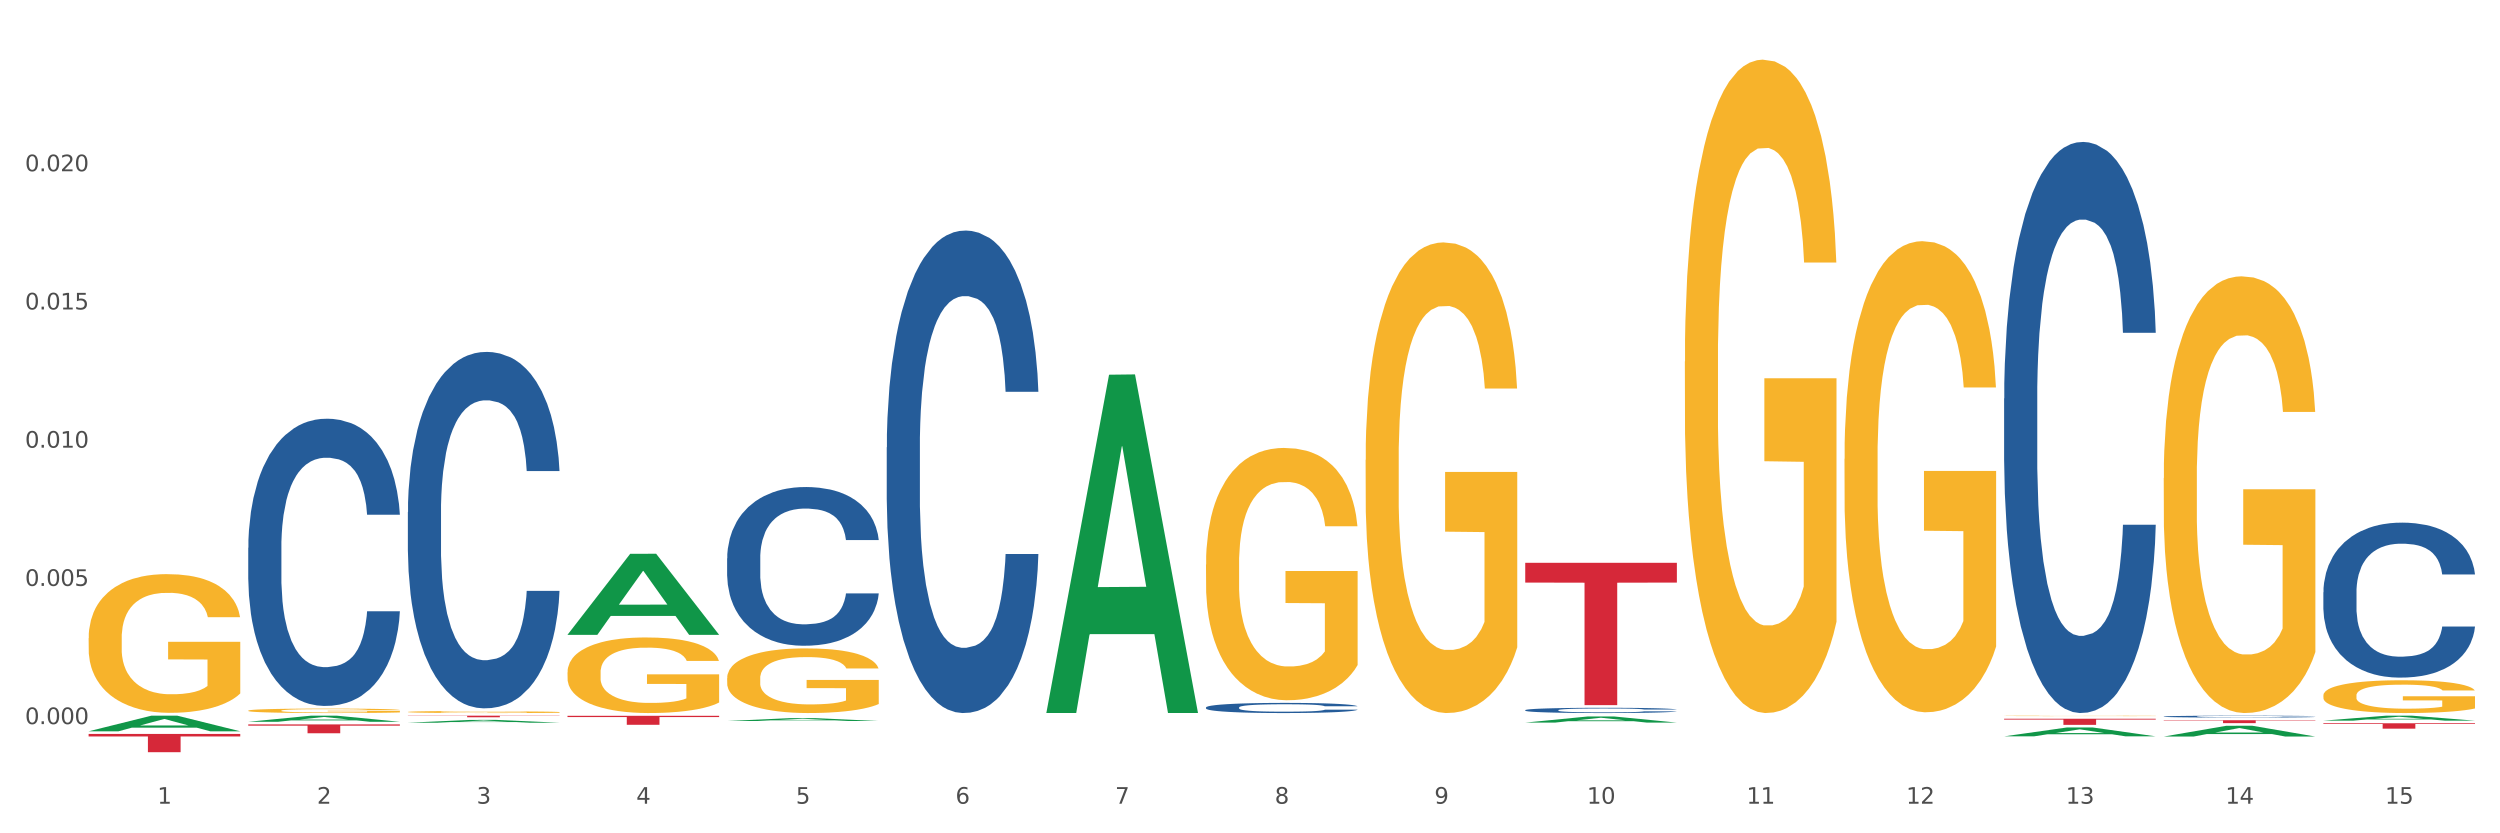 <?xml version="1.0" encoding="utf-8" standalone="no"?>
<!DOCTYPE svg PUBLIC "-//W3C//DTD SVG 1.1//EN"
  "http://www.w3.org/Graphics/SVG/1.1/DTD/svg11.dtd">
<svg xmlns:xlink="http://www.w3.org/1999/xlink" width="1080pt" height="360pt" viewBox="0 0 1080 360" xmlns="http://www.w3.org/2000/svg" version="1.1">
 <rect x="0" y="0" width="1080" height="360" fill="#333333" stroke="none"/>
 <defs>
  <style type="text/css">*{stroke-linejoin: round; stroke-linecap: butt}</style>
 </defs>
 <g id="figure_1">
  <g id="patch_1">
   <path d="M 0 360 
L 1080 360 
L 1080 0 
L 0 0 
z
" style="fill: #ffffff; stroke: #ffffff; stroke-linejoin: miter"/>
  </g>
  <g id="axes_1">
   <g id="matplotlib.axis_1">
    <g id="xtick_1">
     <g id="text_1">
      <!-- 1 -->
      <g style="fill: #4d4d4d" transform="translate(67.984 347.204) scale(0.096 -0.096)">
       <defs>
        <path id="DejaVuSans-31" d="M 794 531 
L 1825 531 
L 1825 4091 
L 703 3866 
L 703 4441 
L 1819 4666 
L 2450 4666 
L 2450 531 
L 3481 531 
L 3481 0 
L 794 0 
L 794 531 
z
" transform="scale(0.016)"/>
       </defs>
       <use xlink:href="#DejaVuSans-31"/>
      </g>
     </g>
    </g>
    <g id="xtick_2">
     <g id="text_2">
      <!-- 2 -->
      <g style="fill: #4d4d4d" transform="translate(136.942 347.204) scale(0.096 -0.096)">
       <defs>
        <path id="DejaVuSans-32" d="M 1228 531 
L 3431 531 
L 3431 0 
L 469 0 
L 469 531 
Q 828 903 1448 1529 
Q 2069 2156 2228 2338 
Q 2531 2678 2651 2914 
Q 2772 3150 2772 3378 
Q 2772 3750 2511 3984 
Q 2250 4219 1831 4219 
Q 1534 4219 1204 4116 
Q 875 4013 500 3803 
L 500 4441 
Q 881 4594 1212 4672 
Q 1544 4750 1819 4750 
Q 2544 4750 2975 4387 
Q 3406 4025 3406 3419 
Q 3406 3131 3298 2873 
Q 3191 2616 2906 2266 
Q 2828 2175 2409 1742 
Q 1991 1309 1228 531 
z
" transform="scale(0.016)"/>
       </defs>
       <use xlink:href="#DejaVuSans-32"/>
      </g>
     </g>
    </g>
    <g id="xtick_3">
     <g id="text_3">
      <!-- 3 -->
      <g style="fill: #4d4d4d" transform="translate(205.899 347.204) scale(0.096 -0.096)">
       <defs>
        <path id="DejaVuSans-33" d="M 2597 2516 
Q 3050 2419 3304 2112 
Q 3559 1806 3559 1356 
Q 3559 666 3084 287 
Q 2609 -91 1734 -91 
Q 1441 -91 1130 -33 
Q 819 25 488 141 
L 488 750 
Q 750 597 1062 519 
Q 1375 441 1716 441 
Q 2309 441 2620 675 
Q 2931 909 2931 1356 
Q 2931 1769 2642 2001 
Q 2353 2234 1838 2234 
L 1294 2234 
L 1294 2753 
L 1863 2753 
Q 2328 2753 2575 2939 
Q 2822 3125 2822 3475 
Q 2822 3834 2567 4026 
Q 2313 4219 1838 4219 
Q 1578 4219 1281 4162 
Q 984 4106 628 3988 
L 628 4550 
Q 988 4650 1302 4700 
Q 1616 4750 1894 4750 
Q 2613 4750 3031 4423 
Q 3450 4097 3450 3541 
Q 3450 3153 3228 2886 
Q 3006 2619 2597 2516 
z
" transform="scale(0.016)"/>
       </defs>
       <use xlink:href="#DejaVuSans-33"/>
      </g>
     </g>
    </g>
    <g id="xtick_4">
     <g id="text_4">
      <!-- 4 -->
      <g style="fill: #4d4d4d" transform="translate(274.857 347.204) scale(0.096 -0.096)">
       <defs>
        <path id="DejaVuSans-34" d="M 2419 4116 
L 825 1625 
L 2419 1625 
L 2419 4116 
z
M 2253 4666 
L 3047 4666 
L 3047 1625 
L 3713 1625 
L 3713 1100 
L 3047 1100 
L 3047 0 
L 2419 0 
L 2419 1100 
L 313 1100 
L 313 1709 
L 2253 4666 
z
" transform="scale(0.016)"/>
       </defs>
       <use xlink:href="#DejaVuSans-34"/>
      </g>
     </g>
    </g>
    <g id="xtick_5">
     <g id="text_5">
      <!-- 5 -->
      <g style="fill: #4d4d4d" transform="translate(343.815 347.204) scale(0.096 -0.096)">
       <defs>
        <path id="DejaVuSans-35" d="M 691 4666 
L 3169 4666 
L 3169 4134 
L 1269 4134 
L 1269 2991 
Q 1406 3038 1543 3061 
Q 1681 3084 1819 3084 
Q 2600 3084 3056 2656 
Q 3513 2228 3513 1497 
Q 3513 744 3044 326 
Q 2575 -91 1722 -91 
Q 1428 -91 1123 -41 
Q 819 9 494 109 
L 494 744 
Q 775 591 1075 516 
Q 1375 441 1709 441 
Q 2250 441 2565 725 
Q 2881 1009 2881 1497 
Q 2881 1984 2565 2268 
Q 2250 2553 1709 2553 
Q 1456 2553 1204 2497 
Q 953 2441 691 2322 
L 691 4666 
z
" transform="scale(0.016)"/>
       </defs>
       <use xlink:href="#DejaVuSans-35"/>
      </g>
     </g>
    </g>
    <g id="xtick_6">
     <g id="text_6">
      <!-- 6 -->
      <g style="fill: #4d4d4d" transform="translate(412.772 347.204) scale(0.096 -0.096)">
       <defs>
        <path id="DejaVuSans-36" d="M 2113 2584 
Q 1688 2584 1439 2293 
Q 1191 2003 1191 1497 
Q 1191 994 1439 701 
Q 1688 409 2113 409 
Q 2538 409 2786 701 
Q 3034 994 3034 1497 
Q 3034 2003 2786 2293 
Q 2538 2584 2113 2584 
z
M 3366 4563 
L 3366 3988 
Q 3128 4100 2886 4159 
Q 2644 4219 2406 4219 
Q 1781 4219 1451 3797 
Q 1122 3375 1075 2522 
Q 1259 2794 1537 2939 
Q 1816 3084 2150 3084 
Q 2853 3084 3261 2657 
Q 3669 2231 3669 1497 
Q 3669 778 3244 343 
Q 2819 -91 2113 -91 
Q 1303 -91 875 529 
Q 447 1150 447 2328 
Q 447 3434 972 4092 
Q 1497 4750 2381 4750 
Q 2619 4750 2861 4703 
Q 3103 4656 3366 4563 
z
" transform="scale(0.016)"/>
       </defs>
       <use xlink:href="#DejaVuSans-36"/>
      </g>
     </g>
    </g>
    <g id="xtick_7">
     <g id="text_7">
      <!-- 7 -->
      <g style="fill: #4d4d4d" transform="translate(481.73 347.204) scale(0.096 -0.096)">
       <defs>
        <path id="DejaVuSans-37" d="M 525 4666 
L 3525 4666 
L 3525 4397 
L 1831 0 
L 1172 0 
L 2766 4134 
L 525 4134 
L 525 4666 
z
" transform="scale(0.016)"/>
       </defs>
       <use xlink:href="#DejaVuSans-37"/>
      </g>
     </g>
    </g>
    <g id="xtick_8">
     <g id="text_8">
      <!-- 8 -->
      <g style="fill: #4d4d4d" transform="translate(550.688 347.204) scale(0.096 -0.096)">
       <defs>
        <path id="DejaVuSans-38" d="M 2034 2216 
Q 1584 2216 1326 1975 
Q 1069 1734 1069 1313 
Q 1069 891 1326 650 
Q 1584 409 2034 409 
Q 2484 409 2743 651 
Q 3003 894 3003 1313 
Q 3003 1734 2745 1975 
Q 2488 2216 2034 2216 
z
M 1403 2484 
Q 997 2584 770 2862 
Q 544 3141 544 3541 
Q 544 4100 942 4425 
Q 1341 4750 2034 4750 
Q 2731 4750 3128 4425 
Q 3525 4100 3525 3541 
Q 3525 3141 3298 2862 
Q 3072 2584 2669 2484 
Q 3125 2378 3379 2068 
Q 3634 1759 3634 1313 
Q 3634 634 3220 271 
Q 2806 -91 2034 -91 
Q 1263 -91 848 271 
Q 434 634 434 1313 
Q 434 1759 690 2068 
Q 947 2378 1403 2484 
z
M 1172 3481 
Q 1172 3119 1398 2916 
Q 1625 2713 2034 2713 
Q 2441 2713 2670 2916 
Q 2900 3119 2900 3481 
Q 2900 3844 2670 4047 
Q 2441 4250 2034 4250 
Q 1625 4250 1398 4047 
Q 1172 3844 1172 3481 
z
" transform="scale(0.016)"/>
       </defs>
       <use xlink:href="#DejaVuSans-38"/>
      </g>
     </g>
    </g>
    <g id="xtick_9">
     <g id="text_9">
      <!-- 9 -->
      <g style="fill: #4d4d4d" transform="translate(619.645 347.204) scale(0.096 -0.096)">
       <defs>
        <path id="DejaVuSans-39" d="M 703 97 
L 703 672 
Q 941 559 1184 500 
Q 1428 441 1663 441 
Q 2288 441 2617 861 
Q 2947 1281 2994 2138 
Q 2813 1869 2534 1725 
Q 2256 1581 1919 1581 
Q 1219 1581 811 2004 
Q 403 2428 403 3163 
Q 403 3881 828 4315 
Q 1253 4750 1959 4750 
Q 2769 4750 3195 4129 
Q 3622 3509 3622 2328 
Q 3622 1225 3098 567 
Q 2575 -91 1691 -91 
Q 1453 -91 1209 -44 
Q 966 3 703 97 
z
M 1959 2075 
Q 2384 2075 2632 2365 
Q 2881 2656 2881 3163 
Q 2881 3666 2632 3958 
Q 2384 4250 1959 4250 
Q 1534 4250 1286 3958 
Q 1038 3666 1038 3163 
Q 1038 2656 1286 2365 
Q 1534 2075 1959 2075 
z
" transform="scale(0.016)"/>
       </defs>
       <use xlink:href="#DejaVuSans-39"/>
      </g>
     </g>
    </g>
    <g id="xtick_10">
     <g id="text_10">
      <!-- 10 -->
      <g style="fill: #4d4d4d" transform="translate(685.549 347.204) scale(0.096 -0.096)">
       <defs>
        <path id="DejaVuSans-30" d="M 2034 4250 
Q 1547 4250 1301 3770 
Q 1056 3291 1056 2328 
Q 1056 1369 1301 889 
Q 1547 409 2034 409 
Q 2525 409 2770 889 
Q 3016 1369 3016 2328 
Q 3016 3291 2770 3770 
Q 2525 4250 2034 4250 
z
M 2034 4750 
Q 2819 4750 3233 4129 
Q 3647 3509 3647 2328 
Q 3647 1150 3233 529 
Q 2819 -91 2034 -91 
Q 1250 -91 836 529 
Q 422 1150 422 2328 
Q 422 3509 836 4129 
Q 1250 4750 2034 4750 
z
" transform="scale(0.016)"/>
       </defs>
       <use xlink:href="#DejaVuSans-31"/>
       <use xlink:href="#DejaVuSans-30" transform="translate(63.623 0)"/>
      </g>
     </g>
    </g>
    <g id="xtick_11">
     <g id="text_11">
      <!-- 11 -->
      <g style="fill: #4d4d4d" transform="translate(754.506 347.204) scale(0.096 -0.096)">
       <use xlink:href="#DejaVuSans-31"/>
       <use xlink:href="#DejaVuSans-31" transform="translate(63.623 0)"/>
      </g>
     </g>
    </g>
    <g id="xtick_12">
     <g id="text_12">
      <!-- 12 -->
      <g style="fill: #4d4d4d" transform="translate(823.464 347.204) scale(0.096 -0.096)">
       <use xlink:href="#DejaVuSans-31"/>
       <use xlink:href="#DejaVuSans-32" transform="translate(63.623 0)"/>
      </g>
     </g>
    </g>
    <g id="xtick_13">
     <g id="text_13">
      <!-- 13 -->
      <g style="fill: #4d4d4d" transform="translate(892.422 347.204) scale(0.096 -0.096)">
       <use xlink:href="#DejaVuSans-31"/>
       <use xlink:href="#DejaVuSans-33" transform="translate(63.623 0)"/>
      </g>
     </g>
    </g>
    <g id="xtick_14">
     <g id="text_14">
      <!-- 14 -->
      <g style="fill: #4d4d4d" transform="translate(961.379 347.204) scale(0.096 -0.096)">
       <use xlink:href="#DejaVuSans-31"/>
       <use xlink:href="#DejaVuSans-34" transform="translate(63.623 0)"/>
      </g>
     </g>
    </g>
    <g id="xtick_15">
     <g id="text_15">
      <!-- 15 -->
      <g style="fill: #4d4d4d" transform="translate(1030.337 347.204) scale(0.096 -0.096)">
       <use xlink:href="#DejaVuSans-31"/>
       <use xlink:href="#DejaVuSans-35" transform="translate(63.623 0)"/>
      </g>
     </g>
    </g>
    <g id="xtick_16"/>
    <g id="xtick_17"/>
    <g id="xtick_18"/>
    <g id="xtick_19"/>
    <g id="xtick_20"/>
    <g id="xtick_21"/>
    <g id="xtick_22"/>
    <g id="xtick_23"/>
    <g id="xtick_24"/>
    <g id="xtick_25"/>
    <g id="xtick_26"/>
    <g id="xtick_27"/>
    <g id="xtick_28"/>
    <g id="xtick_29"/>
   </g>
   <g id="matplotlib.axis_2">
    <g id="ytick_1">
     <g id="text_16">
      <!-- 0.000 -->
      <g style="fill: #4d4d4d" transform="translate(10.8 312.817) scale(0.096 -0.096)">
       <defs>
        <path id="DejaVuSans-2e" d="M 684 794 
L 1344 794 
L 1344 0 
L 684 0 
L 684 794 
z
" transform="scale(0.016)"/>
       </defs>
       <use xlink:href="#DejaVuSans-30"/>
       <use xlink:href="#DejaVuSans-2e" transform="translate(63.623 0)"/>
       <use xlink:href="#DejaVuSans-30" transform="translate(95.41 0)"/>
       <use xlink:href="#DejaVuSans-30" transform="translate(159.033 0)"/>
       <use xlink:href="#DejaVuSans-30" transform="translate(222.656 0)"/>
      </g>
     </g>
    </g>
    <g id="ytick_2">
     <g id="text_17">
      <!-- 0.005 -->
      <g style="fill: #4d4d4d" transform="translate(10.8 253.109) scale(0.096 -0.096)">
       <use xlink:href="#DejaVuSans-30"/>
       <use xlink:href="#DejaVuSans-2e" transform="translate(63.623 0)"/>
       <use xlink:href="#DejaVuSans-30" transform="translate(95.41 0)"/>
       <use xlink:href="#DejaVuSans-30" transform="translate(159.033 0)"/>
       <use xlink:href="#DejaVuSans-35" transform="translate(222.656 0)"/>
      </g>
     </g>
    </g>
    <g id="ytick_3">
     <g id="text_18">
      <!-- 0.010 -->
      <g style="fill: #4d4d4d" transform="translate(10.8 193.4) scale(0.096 -0.096)">
       <use xlink:href="#DejaVuSans-30"/>
       <use xlink:href="#DejaVuSans-2e" transform="translate(63.623 0)"/>
       <use xlink:href="#DejaVuSans-30" transform="translate(95.41 0)"/>
       <use xlink:href="#DejaVuSans-31" transform="translate(159.033 0)"/>
       <use xlink:href="#DejaVuSans-30" transform="translate(222.656 0)"/>
      </g>
     </g>
    </g>
    <g id="ytick_4">
     <g id="text_19">
      <!-- 0.015 -->
      <g style="fill: #4d4d4d" transform="translate(10.8 133.692) scale(0.096 -0.096)">
       <use xlink:href="#DejaVuSans-30"/>
       <use xlink:href="#DejaVuSans-2e" transform="translate(63.623 0)"/>
       <use xlink:href="#DejaVuSans-30" transform="translate(95.41 0)"/>
       <use xlink:href="#DejaVuSans-31" transform="translate(159.033 0)"/>
       <use xlink:href="#DejaVuSans-35" transform="translate(222.656 0)"/>
      </g>
     </g>
    </g>
    <g id="ytick_5">
     <g id="text_20">
      <!-- 0.020 -->
      <g style="fill: #4d4d4d" transform="translate(10.8 73.984) scale(0.096 -0.096)">
       <use xlink:href="#DejaVuSans-30"/>
       <use xlink:href="#DejaVuSans-2e" transform="translate(63.623 0)"/>
       <use xlink:href="#DejaVuSans-30" transform="translate(95.41 0)"/>
       <use xlink:href="#DejaVuSans-32" transform="translate(159.033 0)"/>
       <use xlink:href="#DejaVuSans-30" transform="translate(222.656 0)"/>
      </g>
     </g>
    </g>
    <g id="ytick_6"/>
    <g id="ytick_7"/>
    <g id="ytick_8"/>
    <g id="ytick_9"/>
    <g id="ytick_10"/>
   </g>
   <g id="PolyCollection_1">
    <path d="M 38.283 315.91 
L 38.351 315.904 
L 65.365 309.176 
L 76.576 309.17 
L 103.793 315.923 
L 90.826 315.923 
L 84.95 314.35 
L 57.058 314.35 
L 56.855 314.376 
L 51.182 315.923 
L 38.283 315.923 
L 38.283 315.91 
L 60.57 313.412 
L 81.438 313.405 
L 71.105 310.609 
L 70.97 310.596 
L 70.835 310.615 
L 60.502 313.405 
L 60.57 313.412 
L 38.283 315.91 
z
" clip-path="url(#p01121632f8)" style="fill: #109648"/>
    <path d="M 865.775 310.5 
L 931.285 310.5 
L 931.285 310.867 
L 905.515 310.869 
L 905.515 313.136 
L 891.389 313.136 
L 891.389 310.869 
L 865.775 310.867 
L 865.775 310.503 
L 865.775 310.5 
z
" clip-path="url(#p01121632f8)" style="fill: #d62839"/>
    <path d="M 658.902 243.122 
L 724.412 243.122 
L 724.412 251.669 
L 698.642 251.727 
L 698.642 304.628 
L 684.516 304.628 
L 684.516 251.727 
L 658.902 251.669 
L 658.902 243.18 
L 658.902 243.122 
z
" clip-path="url(#p01121632f8)" style="fill: #d62839"/>
    <path d="M 245.156 309.218 
L 310.666 309.218 
L 310.666 309.761 
L 284.897 309.764 
L 284.897 313.126 
L 270.77 313.126 
L 270.77 309.764 
L 245.156 309.761 
L 245.156 309.221 
L 245.156 309.218 
z
" clip-path="url(#p01121632f8)" style="fill: #d62839"/>
    <path d="M 176.198 309.17 
L 241.708 309.17 
L 241.708 309.266 
L 215.939 309.266 
L 215.939 309.862 
L 201.812 309.862 
L 201.812 309.266 
L 176.198 309.266 
L 176.198 309.17 
L 176.198 309.17 
z
" clip-path="url(#p01121632f8)" style="fill: #d62839"/>
    <path d="M 107.241 312.949 
L 172.75 312.949 
L 172.75 313.482 
L 146.981 313.486 
L 146.981 316.785 
L 132.855 316.785 
L 132.855 313.486 
L 107.241 313.482 
L 107.241 312.952 
L 107.241 312.949 
z
" clip-path="url(#p01121632f8)" style="fill: #d62839"/>
    <path d="M 38.283 317.057 
L 103.793 317.057 
L 103.793 318.153 
L 78.024 318.161 
L 78.024 324.95 
L 63.897 324.95 
L 63.897 318.161 
L 38.283 318.153 
L 38.283 317.064 
L 38.283 317.057 
z
" clip-path="url(#p01121632f8)" style="fill: #d62839"/>
    <path d="M 107.241 306.998 
L 107.318 306.996 
L 107.318 306.933 
L 107.473 306.878 
L 108.246 306.746 
L 109.406 306.637 
L 110.257 306.579 
L 111.108 306.531 
L 112.113 306.484 
L 113.351 306.434 
L 115.594 306.362 
L 116.986 306.325 
L 118.687 306.286 
L 121.781 306.23 
L 124.024 306.198 
L 126.344 306.172 
L 130.134 306.14 
L 132.609 306.126 
L 135.239 306.116 
L 138.41 306.109 
L 140.808 306.107 
L 146.067 306.112 
L 150.553 306.128 
L 152.719 306.14 
L 155.503 306.161 
L 156.972 306.176 
L 159.37 306.204 
L 161.845 306.241 
L 163.547 306.272 
L 166.099 306.332 
L 168.032 306.392 
L 169.811 306.466 
L 170.74 306.517 
L 171.436 306.565 
L 172.054 306.619 
L 172.673 306.706 
L 158.751 306.706 
L 158.21 306.644 
L 157.359 306.586 
L 156.122 306.53 
L 155.039 306.494 
L 153.183 306.45 
L 151.481 306.422 
L 149.702 306.401 
L 147.537 306.383 
L 145.835 306.375 
L 143.437 306.368 
L 138.719 306.369 
L 135.548 306.383 
L 133.383 306.401 
L 131.991 306.417 
L 130.753 306.434 
L 129.361 306.459 
L 127.737 306.496 
L 126.576 306.53 
L 125.416 306.572 
L 124.488 306.614 
L 123.637 306.664 
L 122.941 306.716 
L 122.4 306.771 
L 121.936 306.838 
L 121.549 306.949 
L 121.549 307.19 
L 121.704 307.245 
L 122.091 307.317 
L 122.555 307.372 
L 123.328 307.437 
L 124.024 307.481 
L 125.339 307.544 
L 126.809 307.597 
L 127.969 307.631 
L 129.129 307.659 
L 131.14 307.698 
L 133.383 307.729 
L 135.316 307.749 
L 137.946 307.766 
L 139.725 307.773 
L 141.272 307.777 
L 145.062 307.777 
L 147.769 307.772 
L 150.785 307.759 
L 153.105 307.743 
L 155.039 307.724 
L 157.204 307.692 
L 158.597 307.662 
L 158.597 307.294 
L 141.581 307.292 
L 141.581 307.048 
L 172.75 307.048 
L 172.75 307.766 
L 171.436 307.803 
L 169.966 307.837 
L 168.419 307.867 
L 166.099 307.904 
L 163.315 307.939 
L 160.84 307.964 
L 158.21 307.985 
L 155.116 308.004 
L 151.094 308.022 
L 148.619 308.029 
L 145.526 308.034 
L 141.89 308.036 
L 138.719 308.032 
L 135.626 308.024 
L 132.377 308.008 
L 129.206 307.985 
L 126.809 307.962 
L 124.411 307.934 
L 121.859 307.897 
L 119.848 307.861 
L 118.301 307.83 
L 116.599 307.789 
L 114.743 307.736 
L 113.351 307.689 
L 112.113 307.64 
L 110.798 307.576 
L 109.87 307.521 
L 108.942 307.453 
L 108.401 307.402 
L 107.782 307.322 
L 107.318 307.211 
L 107.241 306.998 
z
" clip-path="url(#p01121632f8)" style="fill: #f7b32b"/>
    <path d="M 107.241 236.636 
L 107.318 236.523 
L 107.318 233.35 
L 107.55 229.043 
L 108.402 221.11 
L 109.486 215.104 
L 111.345 208.077 
L 112.351 205.131 
L 113.668 201.844 
L 116.378 196.518 
L 119.475 191.985 
L 121.644 189.491 
L 123.27 187.905 
L 126.909 185.072 
L 129 183.825 
L 131.168 182.805 
L 133.026 182.125 
L 136.124 181.332 
L 138.602 180.992 
L 141.467 180.879 
L 143.867 180.992 
L 147.042 181.445 
L 151.688 182.805 
L 153.469 183.598 
L 155.87 184.958 
L 158.348 186.772 
L 160.361 188.585 
L 162.684 191.191 
L 165.084 194.591 
L 167.407 198.898 
L 169.034 202.864 
L 170.35 207.057 
L 171.511 212.157 
L 172.363 217.71 
L 172.75 222.357 
L 158.58 222.357 
L 158.193 218.164 
L 157.418 213.63 
L 156.644 210.571 
L 155.792 208.077 
L 154.476 205.244 
L 153.314 203.431 
L 151.378 201.278 
L 149.597 199.918 
L 148.126 199.124 
L 146.345 198.444 
L 142.551 197.764 
L 139.841 197.764 
L 138.137 197.991 
L 136.046 198.558 
L 134.265 199.351 
L 132.175 200.711 
L 130.549 202.184 
L 128.922 204.111 
L 127.993 205.471 
L 126.599 207.964 
L 125.67 210.004 
L 124.431 213.517 
L 123.734 216.01 
L 122.495 222.47 
L 121.953 227.23 
L 121.721 230.516 
L 121.566 234.143 
L 121.566 251.822 
L 122.031 259.755 
L 122.418 263.155 
L 123.037 267.008 
L 124.199 271.995 
L 125.902 276.868 
L 127.683 280.381 
L 129.155 282.534 
L 130.549 284.121 
L 131.942 285.367 
L 133.646 286.501 
L 135.04 287.181 
L 137.13 287.861 
L 139.608 288.201 
L 141.544 288.201 
L 145.493 287.634 
L 147.274 287.067 
L 148.978 286.274 
L 150.836 285.027 
L 152.308 283.667 
L 153.159 282.647 
L 154.553 280.494 
L 155.637 278.228 
L 156.567 275.621 
L 157.186 273.355 
L 157.883 269.955 
L 158.425 266.102 
L 158.58 264.062 
L 172.75 264.062 
L 172.441 268.141 
L 171.899 272.108 
L 170.815 277.434 
L 169.963 280.494 
L 168.646 284.234 
L 167.253 287.407 
L 165.317 290.92 
L 163.536 293.527 
L 161.677 295.794 
L 159.664 297.833 
L 156.025 300.667 
L 154.708 301.46 
L 151.92 302.82 
L 149.752 303.613 
L 146.577 304.407 
L 143.325 304.86 
L 139.918 304.973 
L 136.898 304.747 
L 133.568 304.067 
L 131.478 303.387 
L 129.155 302.367 
L 126.444 300.78 
L 123.889 298.853 
L 121.489 296.587 
L 119.243 293.98 
L 117.152 291.034 
L 114.442 286.161 
L 112.429 281.401 
L 110.958 276.981 
L 109.951 273.241 
L 108.944 268.481 
L 108.402 265.195 
L 107.55 257.262 
L 107.241 249.896 
L 107.241 236.636 
z
" clip-path="url(#p01121632f8)" style="fill: #255c99"/>
    <path d="M 176.198 221.213 
L 176.276 221.072 
L 176.276 217.135 
L 176.508 211.791 
L 177.36 201.946 
L 178.444 194.493 
L 180.302 185.773 
L 181.309 182.117 
L 182.625 178.038 
L 185.336 171.429 
L 188.433 165.803 
L 190.601 162.709 
L 192.227 160.74 
L 195.867 157.225 
L 197.957 155.678 
L 200.126 154.412 
L 201.984 153.568 
L 205.081 152.584 
L 207.559 152.162 
L 210.424 152.021 
L 212.825 152.162 
L 216 152.724 
L 220.646 154.412 
L 222.427 155.396 
L 224.827 157.084 
L 227.305 159.334 
L 229.319 161.584 
L 231.642 164.819 
L 234.042 169.038 
L 236.365 174.382 
L 237.991 179.304 
L 239.308 184.508 
L 240.469 190.836 
L 241.321 197.727 
L 241.708 203.493 
L 227.538 203.493 
L 227.15 198.29 
L 226.376 192.664 
L 225.602 188.867 
L 224.75 185.773 
L 223.433 182.257 
L 222.272 180.007 
L 220.336 177.335 
L 218.555 175.648 
L 217.084 174.663 
L 215.303 173.819 
L 211.509 172.976 
L 208.798 172.976 
L 207.095 173.257 
L 205.004 173.96 
L 203.223 174.944 
L 201.132 176.632 
L 199.506 178.46 
L 197.88 180.851 
L 196.951 182.539 
L 195.557 185.633 
L 194.628 188.164 
L 193.389 192.524 
L 192.692 195.618 
L 191.453 203.634 
L 190.911 209.54 
L 190.679 213.619 
L 190.524 218.119 
L 190.524 240.058 
L 190.988 249.902 
L 191.376 254.121 
L 191.995 258.903 
L 193.157 265.091 
L 194.86 271.138 
L 196.641 275.498 
L 198.112 278.17 
L 199.506 280.139 
L 200.9 281.686 
L 202.604 283.092 
L 203.997 283.936 
L 206.088 284.78 
L 208.566 285.202 
L 210.502 285.202 
L 214.451 284.498 
L 216.232 283.795 
L 217.936 282.811 
L 219.794 281.264 
L 221.265 279.576 
L 222.117 278.31 
L 223.511 275.638 
L 224.595 272.826 
L 225.524 269.591 
L 226.144 266.778 
L 226.841 262.559 
L 227.383 257.778 
L 227.538 255.246 
L 241.708 255.246 
L 241.398 260.309 
L 240.856 265.231 
L 239.772 271.841 
L 238.92 275.638 
L 237.604 280.279 
L 236.21 284.217 
L 234.274 288.577 
L 232.493 291.811 
L 230.635 294.624 
L 228.622 297.155 
L 224.982 300.671 
L 223.666 301.656 
L 220.878 303.343 
L 218.71 304.328 
L 215.535 305.312 
L 212.283 305.875 
L 208.876 306.015 
L 205.856 305.734 
L 202.526 304.89 
L 200.435 304.046 
L 198.112 302.781 
L 195.402 300.812 
L 192.847 298.421 
L 190.446 295.608 
L 188.201 292.374 
L 186.11 288.717 
L 183.4 282.67 
L 181.386 276.763 
L 179.915 271.279 
L 178.909 266.638 
L 177.902 260.731 
L 177.36 256.653 
L 176.508 246.808 
L 176.198 237.667 
L 176.198 221.213 
z
" clip-path="url(#p01121632f8)" style="fill: #255c99"/>
    <path d="M 314.114 241.206 
L 314.191 241.143 
L 314.191 239.39 
L 314.423 237.01 
L 315.275 232.626 
L 316.359 229.307 
L 318.218 225.424 
L 319.224 223.796 
L 320.541 221.98 
L 323.251 219.037 
L 326.348 216.532 
L 328.516 215.154 
L 330.143 214.277 
L 333.782 212.711 
L 335.873 212.023 
L 338.041 211.459 
L 339.899 211.083 
L 342.997 210.645 
L 345.475 210.457 
L 348.34 210.394 
L 350.74 210.457 
L 353.915 210.707 
L 358.561 211.459 
L 360.342 211.897 
L 362.743 212.649 
L 365.221 213.651 
L 367.234 214.653 
L 369.557 216.093 
L 371.957 217.972 
L 374.28 220.352 
L 375.907 222.544 
L 377.223 224.861 
L 378.384 227.679 
L 379.236 230.747 
L 379.623 233.315 
L 365.453 233.315 
L 365.066 230.998 
L 364.291 228.493 
L 363.517 226.802 
L 362.665 225.424 
L 361.349 223.859 
L 360.187 222.857 
L 358.251 221.667 
L 356.47 220.915 
L 354.999 220.477 
L 353.218 220.101 
L 349.424 219.725 
L 346.714 219.725 
L 345.01 219.851 
L 342.919 220.164 
L 341.138 220.602 
L 339.048 221.354 
L 337.421 222.168 
L 335.795 223.232 
L 334.866 223.984 
L 333.472 225.362 
L 332.543 226.489 
L 331.304 228.43 
L 330.607 229.808 
L 329.368 233.378 
L 328.826 236.008 
L 328.594 237.824 
L 328.439 239.828 
L 328.439 249.597 
L 328.904 253.981 
L 329.291 255.86 
L 329.91 257.989 
L 331.072 260.744 
L 332.775 263.437 
L 334.556 265.379 
L 336.028 266.569 
L 337.421 267.445 
L 338.815 268.134 
L 340.519 268.76 
L 341.913 269.136 
L 344.003 269.512 
L 346.481 269.7 
L 348.417 269.7 
L 352.366 269.387 
L 354.147 269.074 
L 355.851 268.635 
L 357.709 267.946 
L 359.181 267.195 
L 360.032 266.631 
L 361.426 265.441 
L 362.51 264.189 
L 363.44 262.748 
L 364.059 261.496 
L 364.756 259.617 
L 365.298 257.488 
L 365.453 256.361 
L 379.623 256.361 
L 379.314 258.615 
L 378.772 260.807 
L 377.688 263.75 
L 376.836 265.441 
L 375.519 267.508 
L 374.126 269.261 
L 372.19 271.203 
L 370.409 272.643 
L 368.55 273.896 
L 366.537 275.023 
L 362.898 276.588 
L 361.581 277.027 
L 358.793 277.778 
L 356.625 278.217 
L 353.45 278.655 
L 350.198 278.906 
L 346.791 278.968 
L 343.771 278.843 
L 340.441 278.467 
L 338.351 278.091 
L 336.028 277.528 
L 333.317 276.651 
L 330.762 275.587 
L 328.362 274.334 
L 326.116 272.894 
L 324.025 271.265 
L 321.315 268.573 
L 319.302 265.942 
L 317.831 263.5 
L 316.824 261.433 
L 315.817 258.803 
L 315.275 256.987 
L 314.423 252.603 
L 314.114 248.533 
L 314.114 241.206 
z
" clip-path="url(#p01121632f8)" style="fill: #255c99"/>
    <path d="M 383.071 193.251 
L 383.149 193.061 
L 383.149 187.731 
L 383.381 180.497 
L 384.233 167.172 
L 385.317 157.083 
L 387.175 145.281 
L 388.182 140.332 
L 389.498 134.812 
L 392.209 125.865 
L 395.306 118.251 
L 397.474 114.063 
L 399.1 111.398 
L 402.74 106.639 
L 404.83 104.545 
L 406.999 102.832 
L 408.857 101.69 
L 411.954 100.357 
L 414.432 99.786 
L 417.297 99.596 
L 419.698 99.786 
L 422.873 100.547 
L 427.519 102.832 
L 429.3 104.164 
L 431.7 106.448 
L 434.178 109.494 
L 436.192 112.54 
L 438.515 116.918 
L 440.915 122.629 
L 443.238 129.862 
L 444.864 136.525 
L 446.181 143.568 
L 447.342 152.134 
L 448.194 161.461 
L 448.581 169.266 
L 434.411 169.266 
L 434.023 162.223 
L 433.249 154.609 
L 432.475 149.469 
L 431.623 145.281 
L 430.306 140.522 
L 429.145 137.477 
L 427.209 133.86 
L 425.428 131.576 
L 423.957 130.243 
L 422.176 129.101 
L 418.382 127.959 
L 415.671 127.959 
L 413.968 128.339 
L 411.877 129.291 
L 410.096 130.624 
L 408.005 132.908 
L 406.379 135.383 
L 404.753 138.619 
L 403.824 140.903 
L 402.43 145.091 
L 401.501 148.517 
L 400.262 154.418 
L 399.565 158.606 
L 398.326 169.456 
L 397.784 177.451 
L 397.552 182.972 
L 397.397 189.063 
L 397.397 218.759 
L 397.861 232.084 
L 398.248 237.794 
L 398.868 244.267 
L 400.029 252.642 
L 401.733 260.828 
L 403.514 266.729 
L 404.985 270.345 
L 406.379 273.01 
L 407.773 275.104 
L 409.477 277.008 
L 410.87 278.15 
L 412.961 279.292 
L 415.439 279.863 
L 417.375 279.863 
L 421.324 278.911 
L 423.105 277.96 
L 424.809 276.627 
L 426.667 274.533 
L 428.138 272.249 
L 428.99 270.536 
L 430.384 266.919 
L 431.468 263.112 
L 432.397 258.734 
L 433.017 254.926 
L 433.714 249.216 
L 434.256 242.744 
L 434.411 239.317 
L 448.581 239.317 
L 448.271 246.17 
L 447.729 252.833 
L 446.645 261.779 
L 445.793 266.919 
L 444.477 273.201 
L 443.083 278.531 
L 441.147 284.432 
L 439.366 288.81 
L 437.508 292.617 
L 435.495 296.043 
L 431.855 300.802 
L 430.539 302.135 
L 427.751 304.419 
L 425.583 305.752 
L 422.408 307.084 
L 419.156 307.846 
L 415.749 308.036 
L 412.729 307.655 
L 409.399 306.513 
L 407.308 305.371 
L 404.985 303.658 
L 402.275 300.993 
L 399.72 297.757 
L 397.319 293.95 
L 395.074 289.571 
L 392.983 284.622 
L 390.273 276.437 
L 388.259 268.442 
L 386.788 261.018 
L 385.782 254.736 
L 384.775 246.741 
L 384.233 241.221 
L 383.381 227.896 
L 383.071 215.523 
L 383.071 193.251 
z
" clip-path="url(#p01121632f8)" style="fill: #255c99"/>
    <path d="M 520.987 305.62 
L 521.064 305.616 
L 521.064 305.504 
L 521.296 305.352 
L 522.148 305.071 
L 523.232 304.859 
L 525.091 304.61 
L 526.097 304.506 
L 527.414 304.39 
L 530.124 304.202 
L 533.221 304.041 
L 535.389 303.953 
L 537.016 303.897 
L 540.655 303.797 
L 542.746 303.753 
L 544.914 303.717 
L 546.772 303.693 
L 549.87 303.665 
L 552.348 303.653 
L 555.213 303.649 
L 557.613 303.653 
L 560.788 303.669 
L 565.434 303.717 
L 567.215 303.745 
L 569.616 303.793 
L 572.094 303.857 
L 574.107 303.921 
L 576.43 304.013 
L 578.83 304.134 
L 581.153 304.286 
L 582.78 304.426 
L 584.096 304.574 
L 585.257 304.755 
L 586.109 304.951 
L 586.496 305.115 
L 572.326 305.115 
L 571.939 304.967 
L 571.164 304.807 
L 570.39 304.698 
L 569.538 304.61 
L 568.222 304.51 
L 567.06 304.446 
L 565.124 304.37 
L 563.343 304.322 
L 561.872 304.294 
L 560.091 304.27 
L 556.297 304.246 
L 553.587 304.246 
L 551.883 304.254 
L 549.792 304.274 
L 548.011 304.302 
L 545.921 304.35 
L 544.294 304.402 
L 542.668 304.47 
L 541.739 304.518 
L 540.345 304.606 
L 539.416 304.678 
L 538.177 304.803 
L 537.48 304.891 
L 536.241 305.119 
L 535.699 305.287 
L 535.467 305.404 
L 535.312 305.532 
L 535.312 306.157 
L 535.777 306.437 
L 536.164 306.557 
L 536.783 306.694 
L 537.945 306.87 
L 539.648 307.042 
L 541.429 307.166 
L 542.901 307.243 
L 544.294 307.299 
L 545.688 307.343 
L 547.392 307.383 
L 548.786 307.407 
L 550.876 307.431 
L 553.354 307.443 
L 555.29 307.443 
L 559.239 307.423 
L 561.02 307.403 
L 562.724 307.375 
L 564.582 307.331 
L 566.054 307.283 
L 566.905 307.247 
L 568.299 307.17 
L 569.383 307.09 
L 570.313 306.998 
L 570.932 306.918 
L 571.629 306.798 
L 572.171 306.662 
L 572.326 306.59 
L 586.496 306.59 
L 586.187 306.734 
L 585.645 306.874 
L 584.561 307.062 
L 583.709 307.17 
L 582.392 307.303 
L 580.999 307.415 
L 579.063 307.539 
L 577.282 307.631 
L 575.423 307.711 
L 573.41 307.783 
L 569.77 307.884 
L 568.454 307.912 
L 565.666 307.96 
L 563.498 307.988 
L 560.323 308.016 
L 557.071 308.032 
L 553.664 308.036 
L 550.644 308.028 
L 547.314 308.004 
L 545.224 307.98 
L 542.901 307.944 
L 540.19 307.888 
L 537.635 307.82 
L 535.235 307.739 
L 532.989 307.647 
L 530.898 307.543 
L 528.188 307.371 
L 526.175 307.203 
L 524.703 307.046 
L 523.697 306.914 
L 522.69 306.746 
L 522.148 306.63 
L 521.296 306.349 
L 520.987 306.089 
L 520.987 305.62 
z
" clip-path="url(#p01121632f8)" style="fill: #255c99"/>
    <path d="M 934.733 311.122 
L 1000.242 311.122 
L 1000.242 311.299 
L 974.473 311.3 
L 974.473 312.395 
L 960.347 312.395 
L 960.347 311.3 
L 934.733 311.299 
L 934.733 311.123 
L 934.733 311.122 
z
" clip-path="url(#p01121632f8)" style="fill: #d62839"/>
    <path d="M 658.902 306.783 
L 658.979 306.781 
L 658.979 306.723 
L 659.212 306.644 
L 660.063 306.499 
L 661.148 306.389 
L 663.006 306.26 
L 664.013 306.206 
L 665.329 306.146 
L 668.039 306.048 
L 671.137 305.965 
L 673.305 305.919 
L 674.931 305.89 
L 678.57 305.838 
L 680.661 305.815 
L 682.829 305.797 
L 684.688 305.784 
L 687.785 305.77 
L 690.263 305.763 
L 693.128 305.761 
L 695.529 305.763 
L 698.703 305.772 
L 703.349 305.797 
L 705.13 305.811 
L 707.531 305.836 
L 710.009 305.869 
L 712.022 305.903 
L 714.345 305.95 
L 716.746 306.013 
L 719.069 306.092 
L 720.695 306.164 
L 722.011 306.241 
L 723.173 306.335 
L 724.025 306.436 
L 724.412 306.522 
L 710.241 306.522 
L 709.854 306.445 
L 709.08 306.362 
L 708.305 306.306 
L 707.454 306.26 
L 706.137 306.208 
L 704.976 306.175 
L 703.04 306.135 
L 701.259 306.11 
L 699.787 306.096 
L 698.006 306.083 
L 694.212 306.071 
L 691.502 306.071 
L 689.798 306.075 
L 687.708 306.085 
L 685.927 306.1 
L 683.836 306.125 
L 682.21 306.152 
L 680.584 306.187 
L 679.654 306.212 
L 678.261 306.258 
L 677.331 306.295 
L 676.092 306.36 
L 675.396 306.405 
L 674.157 306.524 
L 673.615 306.611 
L 673.382 306.671 
L 673.227 306.738 
L 673.227 307.062 
L 673.692 307.207 
L 674.079 307.269 
L 674.699 307.34 
L 675.86 307.431 
L 677.564 307.521 
L 679.345 307.585 
L 680.816 307.625 
L 682.21 307.654 
L 683.604 307.677 
L 685.307 307.697 
L 686.701 307.71 
L 688.792 307.722 
L 691.27 307.728 
L 693.206 307.728 
L 697.155 307.718 
L 698.936 307.708 
L 700.639 307.693 
L 702.498 307.67 
L 703.969 307.645 
L 704.821 307.627 
L 706.215 307.587 
L 707.299 307.546 
L 708.228 307.498 
L 708.847 307.456 
L 709.544 307.394 
L 710.086 307.323 
L 710.241 307.286 
L 724.412 307.286 
L 724.102 307.361 
L 723.56 307.433 
L 722.476 307.531 
L 721.624 307.587 
L 720.308 307.656 
L 718.914 307.714 
L 716.978 307.778 
L 715.197 307.826 
L 713.339 307.868 
L 711.325 307.905 
L 707.686 307.957 
L 706.369 307.971 
L 703.582 307.996 
L 701.414 308.011 
L 698.239 308.026 
L 694.987 308.034 
L 691.579 308.036 
L 688.559 308.032 
L 685.23 308.019 
L 683.139 308.007 
L 680.816 307.988 
L 678.106 307.959 
L 675.55 307.924 
L 673.15 307.882 
L 670.904 307.834 
L 668.814 307.78 
L 666.103 307.691 
L 664.09 307.604 
L 662.619 307.523 
L 661.612 307.454 
L 660.605 307.367 
L 660.063 307.307 
L 659.212 307.161 
L 658.902 307.026 
L 658.902 306.783 
z
" clip-path="url(#p01121632f8)" style="fill: #255c99"/>
    <path d="M 934.733 309.537 
L 934.81 309.537 
L 934.81 309.516 
L 935.042 309.487 
L 935.894 309.435 
L 936.978 309.395 
L 938.837 309.349 
L 939.843 309.33 
L 941.16 309.308 
L 943.87 309.273 
L 946.967 309.243 
L 949.135 309.226 
L 950.762 309.216 
L 954.401 309.197 
L 956.492 309.189 
L 958.66 309.182 
L 960.518 309.178 
L 963.616 309.173 
L 966.094 309.17 
L 968.959 309.17 
L 971.359 309.17 
L 974.534 309.173 
L 979.18 309.182 
L 980.961 309.187 
L 983.362 309.196 
L 985.839 309.208 
L 987.853 309.22 
L 990.176 309.238 
L 992.576 309.26 
L 994.899 309.288 
L 996.525 309.315 
L 997.842 309.342 
L 999.003 309.376 
L 999.855 309.413 
L 1000.242 309.443 
L 986.072 309.443 
L 985.685 309.416 
L 984.91 309.386 
L 984.136 309.365 
L 983.284 309.349 
L 981.968 309.33 
L 980.806 309.318 
L 978.87 309.304 
L 977.089 309.295 
L 975.618 309.29 
L 973.837 309.285 
L 970.043 309.281 
L 967.333 309.281 
L 965.629 309.282 
L 963.538 309.286 
L 961.757 309.291 
L 959.667 309.3 
L 958.04 309.31 
L 956.414 309.323 
L 955.485 309.332 
L 954.091 309.348 
L 953.162 309.362 
L 951.923 309.385 
L 951.226 309.401 
L 949.987 309.444 
L 949.445 309.475 
L 949.213 309.497 
L 949.058 309.521 
L 949.058 309.638 
L 949.523 309.69 
L 949.91 309.713 
L 950.529 309.738 
L 951.691 309.771 
L 953.394 309.803 
L 955.175 309.826 
L 956.647 309.84 
L 958.04 309.851 
L 959.434 309.859 
L 961.138 309.867 
L 962.532 309.871 
L 964.622 309.876 
L 967.1 309.878 
L 969.036 309.878 
L 972.985 309.874 
L 974.766 309.87 
L 976.47 309.865 
L 978.328 309.857 
L 979.8 309.848 
L 980.651 309.841 
L 982.045 309.827 
L 983.129 309.812 
L 984.058 309.795 
L 984.678 309.78 
L 985.375 309.757 
L 985.917 309.732 
L 986.072 309.718 
L 1000.242 309.718 
L 999.933 309.745 
L 999.391 309.772 
L 998.306 309.807 
L 997.455 309.827 
L 996.138 309.852 
L 994.744 309.873 
L 992.809 309.896 
L 991.028 309.913 
L 989.169 309.928 
L 987.156 309.941 
L 983.516 309.96 
L 982.2 309.965 
L 979.412 309.974 
L 977.244 309.98 
L 974.069 309.985 
L 970.817 309.988 
L 967.41 309.988 
L 964.39 309.987 
L 961.06 309.982 
L 958.97 309.978 
L 956.647 309.971 
L 953.936 309.961 
L 951.381 309.948 
L 948.981 309.933 
L 946.735 309.916 
L 944.644 309.896 
L 941.934 309.864 
L 939.921 309.833 
L 938.449 309.804 
L 937.443 309.779 
L 936.436 309.748 
L 935.894 309.726 
L 935.042 309.674 
L 934.733 309.625 
L 934.733 309.537 
z
" clip-path="url(#p01121632f8)" style="fill: #255c99"/>
    <path d="M 1003.69 255.86 
L 1003.768 255.799 
L 1003.768 254.087 
L 1004 251.763 
L 1004.852 247.482 
L 1005.936 244.241 
L 1007.794 240.45 
L 1008.801 238.86 
L 1010.117 237.087 
L 1012.828 234.213 
L 1015.925 231.766 
L 1018.093 230.421 
L 1019.719 229.565 
L 1023.359 228.036 
L 1025.449 227.363 
L 1027.618 226.813 
L 1029.476 226.446 
L 1032.573 226.018 
L 1035.051 225.835 
L 1037.916 225.774 
L 1040.317 225.835 
L 1043.492 226.079 
L 1048.138 226.813 
L 1049.919 227.241 
L 1052.319 227.975 
L 1054.797 228.953 
L 1056.81 229.932 
L 1059.133 231.338 
L 1061.534 233.173 
L 1063.857 235.497 
L 1065.483 237.637 
L 1066.8 239.9 
L 1067.961 242.651 
L 1068.813 245.648 
L 1069.2 248.155 
L 1055.029 248.155 
L 1054.642 245.893 
L 1053.868 243.446 
L 1053.094 241.795 
L 1052.242 240.45 
L 1050.925 238.921 
L 1049.764 237.943 
L 1047.828 236.781 
L 1046.047 236.047 
L 1044.576 235.619 
L 1042.795 235.252 
L 1039 234.885 
L 1036.29 234.885 
L 1034.587 235.007 
L 1032.496 235.313 
L 1030.715 235.741 
L 1028.624 236.475 
L 1026.998 237.27 
L 1025.372 238.31 
L 1024.443 239.043 
L 1023.049 240.389 
L 1022.12 241.49 
L 1020.881 243.385 
L 1020.184 244.731 
L 1018.945 248.216 
L 1018.403 250.785 
L 1018.171 252.558 
L 1018.016 254.515 
L 1018.016 264.055 
L 1018.48 268.335 
L 1018.867 270.17 
L 1019.487 272.249 
L 1020.648 274.94 
L 1022.352 277.569 
L 1024.133 279.465 
L 1025.604 280.627 
L 1026.998 281.483 
L 1028.392 282.156 
L 1030.095 282.767 
L 1031.489 283.134 
L 1033.58 283.501 
L 1036.058 283.684 
L 1037.994 283.684 
L 1041.943 283.379 
L 1043.724 283.073 
L 1045.428 282.645 
L 1047.286 281.972 
L 1048.757 281.238 
L 1049.609 280.688 
L 1051.003 279.526 
L 1052.087 278.303 
L 1053.016 276.897 
L 1053.636 275.673 
L 1054.333 273.839 
L 1054.875 271.76 
L 1055.029 270.659 
L 1069.2 270.659 
L 1068.89 272.86 
L 1068.348 275.001 
L 1067.264 277.875 
L 1066.412 279.526 
L 1065.096 281.544 
L 1063.702 283.256 
L 1061.766 285.152 
L 1059.985 286.559 
L 1058.127 287.782 
L 1056.114 288.882 
L 1052.474 290.411 
L 1051.158 290.839 
L 1048.37 291.573 
L 1046.202 292.001 
L 1043.027 292.429 
L 1039.775 292.674 
L 1036.368 292.735 
L 1033.348 292.613 
L 1030.018 292.246 
L 1027.927 291.879 
L 1025.604 291.328 
L 1022.894 290.472 
L 1020.339 289.433 
L 1017.938 288.21 
L 1015.693 286.803 
L 1013.602 285.213 
L 1010.892 282.584 
L 1008.878 280.015 
L 1007.407 277.63 
L 1006.4 275.612 
L 1005.394 273.044 
L 1004.852 271.271 
L 1004 266.99 
L 1003.69 263.015 
L 1003.69 255.86 
z
" clip-path="url(#p01121632f8)" style="fill: #255c99"/>
    <path d="M 1003.69 300.415 
L 1003.768 300.402 
L 1003.768 299.937 
L 1003.922 299.535 
L 1004.696 298.565 
L 1005.856 297.763 
L 1006.707 297.336 
L 1007.557 296.987 
L 1008.563 296.637 
L 1009.8 296.275 
L 1012.043 295.745 
L 1013.435 295.473 
L 1015.137 295.188 
L 1018.231 294.774 
L 1020.474 294.541 
L 1022.794 294.347 
L 1026.584 294.114 
L 1029.059 294.011 
L 1031.688 293.933 
L 1034.86 293.881 
L 1037.257 293.868 
L 1042.517 293.907 
L 1047.002 294.024 
L 1049.168 294.114 
L 1051.952 294.27 
L 1053.422 294.373 
L 1055.82 294.58 
L 1058.295 294.852 
L 1059.996 295.085 
L 1062.548 295.525 
L 1064.482 295.964 
L 1066.261 296.508 
L 1067.189 296.883 
L 1067.885 297.232 
L 1068.504 297.634 
L 1069.123 298.267 
L 1055.201 298.267 
L 1054.659 297.815 
L 1053.809 297.388 
L 1052.571 296.974 
L 1051.488 296.715 
L 1049.632 296.391 
L 1047.931 296.184 
L 1046.152 296.029 
L 1043.986 295.9 
L 1042.285 295.835 
L 1039.887 295.783 
L 1035.169 295.796 
L 1031.998 295.9 
L 1029.832 296.029 
L 1028.44 296.146 
L 1027.203 296.275 
L 1025.81 296.456 
L 1024.186 296.728 
L 1023.026 296.974 
L 1021.866 297.284 
L 1020.938 297.595 
L 1020.087 297.957 
L 1019.391 298.345 
L 1018.85 298.746 
L 1018.385 299.238 
L 1017.999 300.053 
L 1017.999 301.826 
L 1018.153 302.227 
L 1018.54 302.757 
L 1019.004 303.158 
L 1019.778 303.637 
L 1020.474 303.96 
L 1021.789 304.426 
L 1023.258 304.814 
L 1024.418 305.06 
L 1025.578 305.267 
L 1027.589 305.552 
L 1029.832 305.785 
L 1031.766 305.927 
L 1034.396 306.056 
L 1036.174 306.108 
L 1037.721 306.134 
L 1041.511 306.134 
L 1044.218 306.095 
L 1047.235 306.005 
L 1049.555 305.888 
L 1051.488 305.746 
L 1053.654 305.513 
L 1055.046 305.293 
L 1055.046 302.589 
L 1038.031 302.576 
L 1038.031 300.778 
L 1069.2 300.778 
L 1069.2 306.056 
L 1067.885 306.328 
L 1066.416 306.574 
L 1064.869 306.794 
L 1062.548 307.066 
L 1059.764 307.324 
L 1057.289 307.505 
L 1054.659 307.661 
L 1051.566 307.803 
L 1047.544 307.932 
L 1045.069 307.984 
L 1041.975 308.023 
L 1038.34 308.036 
L 1035.169 308.01 
L 1032.075 307.945 
L 1028.827 307.829 
L 1025.656 307.661 
L 1023.258 307.492 
L 1020.86 307.285 
L 1018.308 307.014 
L 1016.297 306.755 
L 1014.75 306.522 
L 1013.049 306.225 
L 1011.193 305.836 
L 1009.8 305.487 
L 1008.563 305.125 
L 1007.248 304.659 
L 1006.32 304.258 
L 1005.392 303.753 
L 1004.85 303.378 
L 1004.232 302.796 
L 1003.768 301.981 
L 1003.69 300.415 
z
" clip-path="url(#p01121632f8)" style="fill: #f7b32b"/>
    <path d="M 934.733 206.55 
L 934.81 206.377 
L 934.81 200.175 
L 934.965 194.833 
L 935.738 181.91 
L 936.898 171.228 
L 937.749 165.542 
L 938.6 160.89 
L 939.605 156.237 
L 940.843 151.413 
L 943.086 144.349 
L 944.478 140.73 
L 946.179 136.94 
L 949.273 131.426 
L 951.516 128.324 
L 953.836 125.74 
L 957.626 122.638 
L 960.101 121.26 
L 962.731 120.226 
L 965.902 119.537 
L 968.3 119.365 
L 973.559 119.882 
L 978.045 121.432 
L 980.21 122.638 
L 982.995 124.706 
L 984.464 126.084 
L 986.862 128.841 
L 989.337 132.46 
L 991.038 135.561 
L 993.591 141.419 
L 995.524 147.278 
L 997.303 154.514 
L 998.231 159.511 
L 998.928 164.163 
L 999.546 169.505 
L 1000.165 177.948 
L 986.243 177.948 
L 985.702 171.917 
L 984.851 166.231 
L 983.614 160.717 
L 982.531 157.271 
L 980.674 152.964 
L 978.973 150.207 
L 977.194 148.139 
L 975.028 146.416 
L 973.327 145.555 
L 970.929 144.865 
L 966.211 145.038 
L 963.04 146.416 
L 960.875 148.139 
L 959.482 149.69 
L 958.245 151.413 
L 956.853 153.825 
L 955.229 157.444 
L 954.068 160.717 
L 952.908 164.853 
L 951.98 168.988 
L 951.129 173.812 
L 950.433 178.981 
L 949.892 184.323 
L 949.428 190.87 
L 949.041 201.725 
L 949.041 225.331 
L 949.196 230.672 
L 949.582 237.736 
L 950.047 243.078 
L 950.82 249.453 
L 951.516 253.761 
L 952.831 259.963 
L 954.3 265.133 
L 955.461 268.406 
L 956.621 271.163 
L 958.632 274.954 
L 960.875 278.055 
L 962.808 279.951 
L 965.438 281.674 
L 967.217 282.363 
L 968.764 282.707 
L 972.553 282.707 
L 975.26 282.191 
L 978.277 280.984 
L 980.597 279.434 
L 982.531 277.538 
L 984.696 274.437 
L 986.089 271.508 
L 986.089 235.497 
L 969.073 235.324 
L 969.073 211.374 
L 1000.242 211.374 
L 1000.242 281.674 
L 998.928 285.292 
L 997.458 288.566 
L 995.911 291.495 
L 993.591 295.113 
L 990.806 298.559 
L 988.331 300.971 
L 985.702 303.039 
L 982.608 304.934 
L 978.586 306.657 
L 976.111 307.347 
L 973.017 307.864 
L 969.382 308.036 
L 966.211 307.691 
L 963.118 306.83 
L 959.869 305.279 
L 956.698 303.039 
L 954.3 300.799 
L 951.903 298.042 
L 949.35 294.424 
L 947.34 290.978 
L 945.793 287.877 
L 944.091 283.914 
L 942.235 278.744 
L 940.843 274.092 
L 939.605 269.268 
L 938.29 263.065 
L 937.362 257.724 
L 936.434 251.004 
L 935.893 246.007 
L 935.274 238.253 
L 934.81 227.398 
L 934.733 206.55 
z
" clip-path="url(#p01121632f8)" style="fill: #f7b32b"/>
    <path d="M 865.775 309.261 
L 865.852 309.26 
L 865.852 309.254 
L 866.007 309.248 
L 866.78 309.235 
L 867.941 309.224 
L 868.791 309.218 
L 869.642 309.213 
L 870.648 309.208 
L 871.885 309.203 
L 874.128 309.196 
L 875.52 309.192 
L 877.222 309.188 
L 880.315 309.182 
L 882.558 309.179 
L 884.879 309.176 
L 888.669 309.173 
L 891.144 309.172 
L 893.773 309.17 
L 896.944 309.17 
L 899.342 309.17 
L 904.601 309.17 
L 909.087 309.172 
L 911.253 309.173 
L 914.037 309.175 
L 915.507 309.177 
L 917.904 309.179 
L 920.379 309.183 
L 922.081 309.186 
L 924.633 309.193 
L 926.567 309.199 
L 928.346 309.206 
L 929.274 309.211 
L 929.97 309.216 
L 930.589 309.222 
L 931.207 309.231 
L 917.286 309.231 
L 916.744 309.224 
L 915.893 309.218 
L 914.656 309.213 
L 913.573 309.209 
L 911.717 309.205 
L 910.015 309.202 
L 908.236 309.2 
L 906.071 309.198 
L 904.369 309.197 
L 901.972 309.196 
L 897.254 309.196 
L 894.083 309.198 
L 891.917 309.2 
L 890.525 309.201 
L 889.287 309.203 
L 887.895 309.206 
L 886.271 309.209 
L 885.111 309.213 
L 883.951 309.217 
L 883.022 309.221 
L 882.172 309.226 
L 881.476 309.232 
L 880.934 309.237 
L 880.47 309.244 
L 880.083 309.256 
L 880.083 309.28 
L 880.238 309.286 
L 880.625 309.293 
L 881.089 309.299 
L 881.862 309.305 
L 882.558 309.31 
L 883.873 309.316 
L 885.343 309.322 
L 886.503 309.325 
L 887.663 309.328 
L 889.674 309.332 
L 891.917 309.335 
L 893.851 309.337 
L 896.48 309.339 
L 898.259 309.34 
L 899.806 309.34 
L 903.596 309.34 
L 906.303 309.34 
L 909.319 309.338 
L 911.639 309.337 
L 913.573 309.335 
L 915.739 309.331 
L 917.131 309.328 
L 917.131 309.291 
L 900.115 309.291 
L 900.115 309.266 
L 931.285 309.266 
L 931.285 309.339 
L 929.97 309.343 
L 928.5 309.346 
L 926.953 309.349 
L 924.633 309.353 
L 921.849 309.357 
L 919.374 309.359 
L 916.744 309.361 
L 913.65 309.363 
L 909.629 309.365 
L 907.154 309.366 
L 904.06 309.366 
L 900.425 309.367 
L 897.254 309.366 
L 894.16 309.365 
L 890.911 309.364 
L 887.74 309.361 
L 885.343 309.359 
L 882.945 309.356 
L 880.393 309.352 
L 878.382 309.349 
L 876.835 309.346 
L 875.133 309.341 
L 873.277 309.336 
L 871.885 309.331 
L 870.648 309.326 
L 869.333 309.32 
L 868.405 309.314 
L 867.476 309.307 
L 866.935 309.302 
L 866.316 309.294 
L 865.852 309.282 
L 865.775 309.261 
z
" clip-path="url(#p01121632f8)" style="fill: #f7b32b"/>
    <path d="M 796.817 198.232 
L 796.895 198.047 
L 796.895 191.355 
L 797.049 185.593 
L 797.823 171.652 
L 798.983 160.128 
L 799.834 153.994 
L 800.684 148.975 
L 801.69 143.956 
L 802.927 138.752 
L 805.17 131.131 
L 806.563 127.227 
L 808.264 123.138 
L 811.358 117.19 
L 813.601 113.844 
L 815.921 111.056 
L 819.711 107.71 
L 822.186 106.223 
L 824.816 105.108 
L 827.987 104.365 
L 830.384 104.179 
L 835.644 104.736 
L 840.129 106.409 
L 842.295 107.71 
L 845.079 109.941 
L 846.549 111.428 
L 848.947 114.402 
L 851.422 118.305 
L 853.123 121.651 
L 855.676 127.971 
L 857.609 134.291 
L 859.388 142.098 
L 860.316 147.488 
L 861.012 152.507 
L 861.631 158.269 
L 862.25 167.377 
L 848.328 167.377 
L 847.786 160.871 
L 846.936 154.737 
L 845.698 148.789 
L 844.615 145.072 
L 842.759 140.425 
L 841.058 137.451 
L 839.279 135.22 
L 837.113 133.361 
L 835.412 132.432 
L 833.014 131.689 
L 828.296 131.874 
L 825.125 133.361 
L 822.959 135.22 
L 821.567 136.893 
L 820.33 138.752 
L 818.937 141.354 
L 817.313 145.258 
L 816.153 148.789 
L 814.993 153.25 
L 814.065 157.711 
L 813.214 162.916 
L 812.518 168.492 
L 811.977 174.254 
L 811.512 181.318 
L 811.126 193.028 
L 811.126 218.493 
L 811.28 224.255 
L 811.667 231.876 
L 812.131 237.638 
L 812.905 244.516 
L 813.601 249.163 
L 814.916 255.854 
L 816.385 261.431 
L 817.545 264.962 
L 818.705 267.936 
L 820.716 272.026 
L 822.959 275.371 
L 824.893 277.416 
L 827.523 279.275 
L 829.301 280.018 
L 830.848 280.39 
L 834.638 280.39 
L 837.345 279.832 
L 840.362 278.531 
L 842.682 276.858 
L 844.615 274.814 
L 846.781 271.468 
L 848.173 268.308 
L 848.173 229.46 
L 831.158 229.274 
L 831.158 203.437 
L 862.327 203.437 
L 862.327 279.275 
L 861.012 283.178 
L 859.543 286.71 
L 857.996 289.87 
L 855.676 293.773 
L 852.891 297.491 
L 850.416 300.093 
L 847.786 302.324 
L 844.693 304.368 
L 840.671 306.227 
L 838.196 306.97 
L 835.102 307.528 
L 831.467 307.714 
L 828.296 307.342 
L 825.202 306.413 
L 821.954 304.74 
L 818.783 302.324 
L 816.385 299.907 
L 813.987 296.933 
L 811.435 293.03 
L 809.424 289.312 
L 807.877 285.966 
L 806.176 281.691 
L 804.32 276.115 
L 802.927 271.096 
L 801.69 265.892 
L 800.375 259.2 
L 799.447 253.438 
L 798.519 246.189 
L 797.977 240.798 
L 797.359 232.434 
L 796.895 220.724 
L 796.817 198.232 
z
" clip-path="url(#p01121632f8)" style="fill: #f7b32b"/>
    <path d="M 727.86 156.2 
L 727.937 155.942 
L 727.937 146.661 
L 728.092 138.67 
L 728.865 119.336 
L 730.025 103.353 
L 730.876 94.846 
L 731.727 87.886 
L 732.732 80.926 
L 733.97 73.708 
L 736.213 63.139 
L 737.605 57.725 
L 739.306 52.054 
L 742.4 43.805 
L 744.643 39.164 
L 746.963 35.298 
L 750.753 30.657 
L 753.228 28.595 
L 755.858 27.048 
L 759.029 26.017 
L 761.427 25.759 
L 766.686 26.533 
L 771.172 28.853 
L 773.337 30.657 
L 776.122 33.751 
L 777.591 35.813 
L 779.989 39.938 
L 782.464 45.351 
L 784.166 49.991 
L 786.718 58.756 
L 788.651 67.521 
L 790.43 78.348 
L 791.358 85.824 
L 792.055 92.784 
L 792.673 100.775 
L 793.292 113.407 
L 779.37 113.407 
L 778.829 104.384 
L 777.978 95.877 
L 776.741 87.628 
L 775.658 82.473 
L 773.802 76.028 
L 772.1 71.903 
L 770.321 68.81 
L 768.155 66.232 
L 766.454 64.943 
L 764.056 63.912 
L 759.338 64.17 
L 756.167 66.232 
L 754.002 68.81 
L 752.609 71.13 
L 751.372 73.708 
L 749.98 77.317 
L 748.356 82.73 
L 747.195 87.628 
L 746.035 93.815 
L 745.107 100.002 
L 744.256 107.22 
L 743.56 114.954 
L 743.019 122.945 
L 742.555 132.741 
L 742.168 148.982 
L 742.168 184.298 
L 742.323 192.29 
L 742.71 202.859 
L 743.174 210.85 
L 743.947 220.388 
L 744.643 226.833 
L 745.958 236.113 
L 747.427 243.847 
L 748.588 248.745 
L 749.748 252.87 
L 751.759 258.541 
L 754.002 263.181 
L 755.935 266.017 
L 758.565 268.595 
L 760.344 269.626 
L 761.891 270.141 
L 765.68 270.141 
L 768.387 269.368 
L 771.404 267.563 
L 773.724 265.243 
L 775.658 262.408 
L 777.823 257.767 
L 779.216 253.385 
L 779.216 199.508 
L 762.2 199.25 
L 762.2 163.418 
L 793.369 163.418 
L 793.369 268.595 
L 792.055 274.008 
L 790.585 278.906 
L 789.038 283.288 
L 786.718 288.702 
L 783.933 293.858 
L 781.458 297.467 
L 778.829 300.56 
L 775.735 303.396 
L 771.713 305.974 
L 769.238 307.005 
L 766.145 307.778 
L 762.509 308.036 
L 759.338 307.52 
L 756.245 306.231 
L 752.996 303.911 
L 749.825 300.56 
L 747.427 297.209 
L 745.03 293.084 
L 742.477 287.671 
L 740.467 282.515 
L 738.92 277.875 
L 737.218 271.946 
L 735.362 264.212 
L 733.97 257.252 
L 732.732 250.034 
L 731.417 240.754 
L 730.489 232.762 
L 729.561 222.709 
L 729.02 215.233 
L 728.401 203.632 
L 727.937 187.392 
L 727.86 156.2 
z
" clip-path="url(#p01121632f8)" style="fill: #f7b32b"/>
    <path d="M 589.944 198.669 
L 590.022 198.483 
L 590.022 191.799 
L 590.176 186.043 
L 590.95 172.116 
L 592.11 160.604 
L 592.961 154.477 
L 593.811 149.463 
L 594.817 144.45 
L 596.054 139.251 
L 598.297 131.638 
L 599.69 127.738 
L 601.391 123.653 
L 604.485 117.711 
L 606.728 114.369 
L 609.048 111.584 
L 612.838 108.242 
L 615.313 106.756 
L 617.943 105.642 
L 621.114 104.899 
L 623.511 104.714 
L 628.771 105.271 
L 633.257 106.942 
L 635.422 108.242 
L 638.206 110.47 
L 639.676 111.955 
L 642.074 114.926 
L 644.549 118.825 
L 646.25 122.168 
L 648.803 128.481 
L 650.736 134.794 
L 652.515 142.593 
L 653.443 147.978 
L 654.139 152.991 
L 654.758 158.747 
L 655.377 167.846 
L 641.455 167.846 
L 640.914 161.347 
L 640.063 155.219 
L 638.825 149.277 
L 637.742 145.564 
L 635.886 140.922 
L 634.185 137.951 
L 632.406 135.723 
L 630.24 133.866 
L 628.539 132.937 
L 626.141 132.195 
L 621.423 132.38 
L 618.252 133.866 
L 616.086 135.723 
L 614.694 137.394 
L 613.457 139.251 
L 612.064 141.85 
L 610.44 145.749 
L 609.28 149.277 
L 608.12 153.734 
L 607.192 158.19 
L 606.341 163.389 
L 605.645 168.96 
L 605.104 174.716 
L 604.639 181.772 
L 604.253 193.47 
L 604.253 218.908 
L 604.407 224.664 
L 604.794 232.277 
L 605.258 238.034 
L 606.032 244.904 
L 606.728 249.546 
L 608.043 256.23 
L 609.512 261.801 
L 610.672 265.329 
L 611.832 268.3 
L 613.843 272.385 
L 616.086 275.727 
L 618.02 277.77 
L 620.65 279.626 
L 622.428 280.369 
L 623.975 280.741 
L 627.765 280.741 
L 630.472 280.184 
L 633.489 278.884 
L 635.809 277.213 
L 637.742 275.17 
L 639.908 271.828 
L 641.3 268.671 
L 641.3 229.864 
L 624.285 229.678 
L 624.285 203.868 
L 655.454 203.868 
L 655.454 279.626 
L 654.139 283.526 
L 652.67 287.054 
L 651.123 290.21 
L 648.803 294.11 
L 646.018 297.823 
L 643.543 300.423 
L 640.914 302.651 
L 637.82 304.694 
L 633.798 306.55 
L 631.323 307.293 
L 628.229 307.85 
L 624.594 308.036 
L 621.423 307.665 
L 618.329 306.736 
L 615.081 305.065 
L 611.91 302.651 
L 609.512 300.237 
L 607.114 297.266 
L 604.562 293.367 
L 602.551 289.653 
L 601.004 286.311 
L 599.303 282.04 
L 597.447 276.47 
L 596.054 271.456 
L 594.817 266.257 
L 593.502 259.573 
L 592.574 253.817 
L 591.646 246.575 
L 591.104 241.19 
L 590.486 232.835 
L 590.022 221.137 
L 589.944 198.669 
z
" clip-path="url(#p01121632f8)" style="fill: #f7b32b"/>
    <path d="M 520.987 243.879 
L 521.064 243.779 
L 521.064 240.195 
L 521.219 237.109 
L 521.992 229.643 
L 523.152 223.471 
L 524.003 220.185 
L 524.854 217.497 
L 525.859 214.81 
L 527.097 212.022 
L 529.34 207.94 
L 530.732 205.85 
L 532.433 203.66 
L 535.527 200.474 
L 537.77 198.682 
L 540.09 197.189 
L 543.88 195.397 
L 546.355 194.6 
L 548.985 194.003 
L 552.156 193.605 
L 554.554 193.505 
L 559.813 193.804 
L 564.299 194.7 
L 566.464 195.397 
L 569.249 196.591 
L 570.718 197.388 
L 573.116 198.981 
L 575.591 201.071 
L 577.293 202.863 
L 579.845 206.248 
L 581.778 209.633 
L 583.557 213.814 
L 584.485 216.701 
L 585.182 219.389 
L 585.8 222.475 
L 586.419 227.353 
L 572.497 227.353 
L 571.956 223.869 
L 571.105 220.584 
L 569.868 217.398 
L 568.785 215.407 
L 566.929 212.918 
L 565.227 211.325 
L 563.448 210.131 
L 561.282 209.135 
L 559.581 208.637 
L 557.183 208.239 
L 552.465 208.339 
L 549.294 209.135 
L 547.129 210.131 
L 545.736 211.027 
L 544.499 212.022 
L 543.107 213.416 
L 541.483 215.506 
L 540.322 217.398 
L 539.162 219.787 
L 538.234 222.176 
L 537.383 224.964 
L 536.687 227.95 
L 536.146 231.037 
L 535.682 234.82 
L 535.295 241.091 
L 535.295 254.73 
L 535.45 257.816 
L 535.837 261.898 
L 536.301 264.984 
L 537.074 268.667 
L 537.77 271.156 
L 539.085 274.74 
L 540.554 277.727 
L 541.715 279.618 
L 542.875 281.211 
L 544.886 283.401 
L 547.129 285.193 
L 549.062 286.288 
L 551.692 287.284 
L 553.471 287.682 
L 555.018 287.881 
L 558.807 287.881 
L 561.515 287.582 
L 564.531 286.885 
L 566.851 285.989 
L 568.785 284.894 
L 570.95 283.102 
L 572.343 281.41 
L 572.343 260.604 
L 555.327 260.504 
L 555.327 246.666 
L 586.496 246.666 
L 586.496 287.284 
L 585.182 289.374 
L 583.712 291.266 
L 582.165 292.958 
L 579.845 295.049 
L 577.061 297.04 
L 574.586 298.433 
L 571.956 299.628 
L 568.862 300.723 
L 564.84 301.719 
L 562.365 302.117 
L 559.272 302.416 
L 555.636 302.515 
L 552.465 302.316 
L 549.372 301.818 
L 546.123 300.922 
L 542.952 299.628 
L 540.554 298.334 
L 538.157 296.741 
L 535.604 294.65 
L 533.594 292.659 
L 532.047 290.867 
L 530.345 288.578 
L 528.489 285.591 
L 527.097 282.903 
L 525.859 280.116 
L 524.544 276.532 
L 523.616 273.446 
L 522.688 269.563 
L 522.147 266.676 
L 521.528 262.196 
L 521.064 255.925 
L 520.987 243.879 
z
" clip-path="url(#p01121632f8)" style="fill: #f7b32b"/>
    <path d="M 314.114 293.01 
L 314.191 292.985 
L 314.191 292.066 
L 314.346 291.275 
L 315.119 289.362 
L 316.279 287.781 
L 317.13 286.939 
L 317.981 286.25 
L 318.986 285.561 
L 320.224 284.847 
L 322.467 283.801 
L 323.859 283.265 
L 325.56 282.704 
L 328.654 281.888 
L 330.897 281.428 
L 333.217 281.046 
L 337.007 280.587 
L 339.482 280.382 
L 342.112 280.229 
L 345.283 280.127 
L 347.681 280.102 
L 352.94 280.178 
L 357.426 280.408 
L 359.591 280.587 
L 362.376 280.893 
L 363.845 281.097 
L 366.243 281.505 
L 368.718 282.041 
L 370.42 282.5 
L 372.972 283.367 
L 374.905 284.235 
L 376.684 285.306 
L 377.612 286.046 
L 378.309 286.735 
L 378.927 287.525 
L 379.546 288.775 
L 365.624 288.775 
L 365.083 287.883 
L 364.232 287.041 
L 362.995 286.224 
L 361.912 285.714 
L 360.056 285.076 
L 358.354 284.668 
L 356.575 284.362 
L 354.409 284.107 
L 352.708 283.979 
L 350.31 283.877 
L 345.592 283.903 
L 342.421 284.107 
L 340.256 284.362 
L 338.863 284.592 
L 337.626 284.847 
L 336.234 285.204 
L 334.61 285.74 
L 333.449 286.224 
L 332.289 286.837 
L 331.361 287.449 
L 330.51 288.163 
L 329.814 288.929 
L 329.273 289.719 
L 328.809 290.689 
L 328.422 292.296 
L 328.422 295.791 
L 328.577 296.582 
L 328.964 297.628 
L 329.428 298.418 
L 330.201 299.362 
L 330.897 300 
L 332.212 300.918 
L 333.681 301.684 
L 334.842 302.168 
L 336.002 302.577 
L 338.013 303.138 
L 340.256 303.597 
L 342.189 303.878 
L 344.819 304.133 
L 346.598 304.235 
L 348.145 304.286 
L 351.935 304.286 
L 354.642 304.209 
L 357.658 304.031 
L 359.978 303.801 
L 361.912 303.521 
L 364.077 303.061 
L 365.47 302.628 
L 365.47 297.296 
L 348.454 297.27 
L 348.454 293.724 
L 379.623 293.724 
L 379.623 304.133 
L 378.309 304.669 
L 376.839 305.153 
L 375.292 305.587 
L 372.972 306.123 
L 370.188 306.633 
L 367.713 306.99 
L 365.083 307.296 
L 361.989 307.577 
L 357.967 307.832 
L 355.492 307.934 
L 352.399 308.01 
L 348.763 308.036 
L 345.592 307.985 
L 342.499 307.857 
L 339.25 307.628 
L 336.079 307.296 
L 333.681 306.964 
L 331.284 306.556 
L 328.732 306.021 
L 326.721 305.51 
L 325.174 305.051 
L 323.472 304.464 
L 321.616 303.699 
L 320.224 303.01 
L 318.986 302.296 
L 317.671 301.378 
L 316.743 300.587 
L 315.815 299.592 
L 315.274 298.852 
L 314.655 297.704 
L 314.191 296.097 
L 314.114 293.01 
z
" clip-path="url(#p01121632f8)" style="fill: #f7b32b"/>
    <path d="M 245.156 290.472 
L 245.233 290.442 
L 245.233 289.368 
L 245.388 288.444 
L 246.161 286.207 
L 247.322 284.358 
L 248.172 283.374 
L 249.023 282.569 
L 250.029 281.764 
L 251.266 280.929 
L 253.509 279.706 
L 254.901 279.08 
L 256.603 278.424 
L 259.697 277.47 
L 261.939 276.933 
L 264.26 276.486 
L 268.05 275.949 
L 270.525 275.71 
L 273.154 275.531 
L 276.325 275.412 
L 278.723 275.382 
L 283.982 275.472 
L 288.468 275.74 
L 290.634 275.949 
L 293.418 276.307 
L 294.888 276.545 
L 297.285 277.022 
L 299.76 277.649 
L 301.462 278.185 
L 304.014 279.199 
L 305.948 280.213 
L 307.727 281.466 
L 308.655 282.331 
L 309.351 283.136 
L 309.97 284.06 
L 310.588 285.521 
L 296.667 285.521 
L 296.125 284.478 
L 295.274 283.494 
L 294.037 282.539 
L 292.954 281.943 
L 291.098 281.197 
L 289.396 280.72 
L 287.617 280.362 
L 285.452 280.064 
L 283.75 279.915 
L 281.353 279.796 
L 276.635 279.826 
L 273.464 280.064 
L 271.298 280.362 
L 269.906 280.631 
L 268.668 280.929 
L 267.276 281.346 
L 265.652 281.973 
L 264.492 282.539 
L 263.332 283.255 
L 262.404 283.971 
L 261.553 284.806 
L 260.857 285.7 
L 260.315 286.625 
L 259.851 287.758 
L 259.464 289.637 
L 259.464 293.722 
L 259.619 294.646 
L 260.006 295.869 
L 260.47 296.794 
L 261.243 297.897 
L 261.939 298.642 
L 263.254 299.716 
L 264.724 300.611 
L 265.884 301.177 
L 267.044 301.654 
L 269.055 302.31 
L 271.298 302.847 
L 273.232 303.175 
L 275.861 303.473 
L 277.64 303.593 
L 279.187 303.652 
L 282.977 303.652 
L 285.684 303.563 
L 288.7 303.354 
L 291.021 303.086 
L 292.954 302.758 
L 295.12 302.221 
L 296.512 301.714 
L 296.512 295.481 
L 279.496 295.452 
L 279.496 291.307 
L 310.666 291.307 
L 310.666 303.473 
L 309.351 304.1 
L 307.881 304.666 
L 306.335 305.173 
L 304.014 305.799 
L 301.23 306.396 
L 298.755 306.813 
L 296.125 307.171 
L 293.031 307.499 
L 289.01 307.797 
L 286.535 307.917 
L 283.441 308.006 
L 279.806 308.036 
L 276.635 307.976 
L 273.541 307.827 
L 270.293 307.559 
L 267.121 307.171 
L 264.724 306.783 
L 262.326 306.306 
L 259.774 305.68 
L 257.763 305.084 
L 256.216 304.547 
L 254.515 303.861 
L 252.658 302.966 
L 251.266 302.161 
L 250.029 301.326 
L 248.714 300.253 
L 247.786 299.328 
L 246.858 298.165 
L 246.316 297.3 
L 245.697 295.959 
L 245.233 294.08 
L 245.156 290.472 
z
" clip-path="url(#p01121632f8)" style="fill: #f7b32b"/>
    <path d="M 176.198 307.559 
L 176.276 307.558 
L 176.276 307.529 
L 176.43 307.504 
L 177.204 307.443 
L 178.364 307.393 
L 179.215 307.366 
L 180.065 307.344 
L 181.071 307.322 
L 182.308 307.3 
L 184.551 307.266 
L 185.944 307.249 
L 187.645 307.232 
L 190.739 307.206 
L 192.982 307.191 
L 195.302 307.179 
L 199.092 307.164 
L 201.567 307.158 
L 204.197 307.153 
L 207.368 307.15 
L 209.765 307.149 
L 215.025 307.151 
L 219.511 307.159 
L 221.676 307.164 
L 224.461 307.174 
L 225.93 307.181 
L 228.328 307.194 
L 230.803 307.211 
L 232.504 307.225 
L 235.057 307.253 
L 236.99 307.28 
L 238.769 307.314 
L 239.697 307.338 
L 240.393 307.36 
L 241.012 307.385 
L 241.631 307.424 
L 227.709 307.424 
L 227.168 307.396 
L 226.317 307.369 
L 225.079 307.343 
L 223.996 307.327 
L 222.14 307.307 
L 220.439 307.294 
L 218.66 307.284 
L 216.494 307.276 
L 214.793 307.272 
L 212.395 307.269 
L 207.677 307.27 
L 204.506 307.276 
L 202.34 307.284 
L 200.948 307.292 
L 199.711 307.3 
L 198.319 307.311 
L 196.694 307.328 
L 195.534 307.343 
L 194.374 307.363 
L 193.446 307.382 
L 192.595 307.405 
L 191.899 307.429 
L 191.358 307.454 
L 190.894 307.485 
L 190.507 307.536 
L 190.507 307.647 
L 190.662 307.672 
L 191.048 307.705 
L 191.512 307.731 
L 192.286 307.761 
L 192.982 307.781 
L 194.297 307.81 
L 195.766 307.834 
L 196.926 307.85 
L 198.086 307.863 
L 200.097 307.88 
L 202.34 307.895 
L 204.274 307.904 
L 206.904 307.912 
L 208.683 307.915 
L 210.229 307.917 
L 214.019 307.917 
L 216.726 307.914 
L 219.743 307.909 
L 222.063 307.901 
L 223.996 307.893 
L 226.162 307.878 
L 227.554 307.864 
L 227.554 307.695 
L 210.539 307.694 
L 210.539 307.582 
L 241.708 307.582 
L 241.708 307.912 
L 240.393 307.929 
L 238.924 307.944 
L 237.377 307.958 
L 235.057 307.975 
L 232.272 307.991 
L 229.797 308.003 
L 227.168 308.012 
L 224.074 308.021 
L 220.052 308.029 
L 217.577 308.033 
L 214.483 308.035 
L 210.848 308.036 
L 207.677 308.034 
L 204.583 308.03 
L 201.335 308.023 
L 198.164 308.012 
L 195.766 308.002 
L 193.369 307.989 
L 190.816 307.972 
L 188.805 307.956 
L 187.258 307.941 
L 185.557 307.923 
L 183.701 307.898 
L 182.308 307.876 
L 181.071 307.854 
L 179.756 307.825 
L 178.828 307.799 
L 177.9 307.768 
L 177.358 307.744 
L 176.74 307.708 
L 176.276 307.657 
L 176.198 307.559 
z
" clip-path="url(#p01121632f8)" style="fill: #f7b32b"/>
    <path d="M 865.775 172.17 
L 865.852 171.945 
L 865.852 165.636 
L 866.085 157.074 
L 866.936 141.302 
L 868.021 129.36 
L 869.879 115.39 
L 870.886 109.532 
L 872.202 102.998 
L 874.912 92.408 
L 878.01 83.395 
L 880.178 78.438 
L 881.804 75.284 
L 885.443 69.651 
L 887.534 67.172 
L 889.702 65.145 
L 891.561 63.793 
L 894.658 62.216 
L 897.136 61.54 
L 900.001 61.314 
L 902.402 61.54 
L 905.576 62.441 
L 910.222 65.145 
L 912.003 66.722 
L 914.404 69.426 
L 916.882 73.031 
L 918.895 76.636 
L 921.218 81.818 
L 923.619 88.578 
L 925.942 97.14 
L 927.568 105.026 
L 928.884 113.362 
L 930.046 123.502 
L 930.898 134.542 
L 931.285 143.78 
L 917.114 143.78 
L 916.727 135.443 
L 915.953 126.431 
L 915.178 120.347 
L 914.326 115.39 
L 913.01 109.757 
L 911.849 106.152 
L 909.913 101.871 
L 908.132 99.167 
L 906.66 97.59 
L 904.879 96.238 
L 901.085 94.886 
L 898.375 94.886 
L 896.671 95.337 
L 894.581 96.464 
L 892.8 98.041 
L 890.709 100.745 
L 889.083 103.674 
L 887.457 107.504 
L 886.527 110.208 
L 885.134 115.165 
L 884.204 119.221 
L 882.965 126.205 
L 882.269 131.162 
L 881.03 144.005 
L 880.488 153.469 
L 880.255 160.003 
L 880.1 167.213 
L 880.1 202.362 
L 880.565 218.135 
L 880.952 224.894 
L 881.572 232.555 
L 882.733 242.469 
L 884.437 252.157 
L 886.218 259.142 
L 887.689 263.423 
L 889.083 266.578 
L 890.477 269.056 
L 892.18 271.309 
L 893.574 272.661 
L 895.665 274.013 
L 898.143 274.689 
L 900.078 274.689 
L 904.028 273.562 
L 905.809 272.436 
L 907.512 270.859 
L 909.371 268.38 
L 910.842 265.676 
L 911.694 263.649 
L 913.088 259.368 
L 914.172 254.861 
L 915.101 249.679 
L 915.72 245.173 
L 916.417 238.413 
L 916.959 230.752 
L 917.114 226.697 
L 931.285 226.697 
L 930.975 234.808 
L 930.433 242.694 
L 929.349 253.284 
L 928.497 259.368 
L 927.181 266.803 
L 925.787 273.112 
L 923.851 280.097 
L 922.07 285.279 
L 920.212 289.785 
L 918.198 293.841 
L 914.559 299.474 
L 913.242 301.051 
L 910.455 303.755 
L 908.287 305.332 
L 905.112 306.909 
L 901.859 307.811 
L 898.452 308.036 
L 895.432 307.585 
L 892.103 306.233 
L 890.012 304.881 
L 887.689 302.854 
L 884.979 299.699 
L 882.423 295.869 
L 880.023 291.362 
L 877.777 286.18 
L 875.687 280.322 
L 872.976 270.633 
L 870.963 261.17 
L 869.492 252.383 
L 868.485 244.947 
L 867.478 235.484 
L 866.936 228.95 
L 866.085 213.178 
L 865.775 198.532 
L 865.775 172.17 
z
" clip-path="url(#p01121632f8)" style="fill: #255c99"/>
    <path d="M 1003.69 312.458 
L 1069.2 312.458 
L 1069.2 312.78 
L 1043.431 312.782 
L 1043.431 314.772 
L 1029.304 314.772 
L 1029.304 312.782 
L 1003.69 312.78 
L 1003.69 312.461 
L 1003.69 312.458 
z
" clip-path="url(#p01121632f8)" style="fill: #d62839"/>
    <path d="M 38.283 275.715 
L 38.36 275.66 
L 38.36 273.69 
L 38.515 271.994 
L 39.288 267.889 
L 40.449 264.496 
L 41.299 262.69 
L 42.15 261.213 
L 43.156 259.735 
L 44.393 258.203 
L 46.636 255.959 
L 48.028 254.81 
L 49.73 253.606 
L 52.824 251.854 
L 55.066 250.869 
L 57.387 250.048 
L 61.177 249.063 
L 63.652 248.626 
L 66.281 248.297 
L 69.452 248.078 
L 71.85 248.024 
L 77.109 248.188 
L 81.595 248.68 
L 83.761 249.063 
L 86.545 249.72 
L 88.015 250.158 
L 90.412 251.034 
L 92.887 252.183 
L 94.589 253.168 
L 97.141 255.029 
L 99.075 256.889 
L 100.854 259.188 
L 101.782 260.775 
L 102.478 262.252 
L 103.097 263.949 
L 103.715 266.63 
L 89.794 266.63 
L 89.252 264.715 
L 88.401 262.909 
L 87.164 261.158 
L 86.081 260.063 
L 84.225 258.695 
L 82.523 257.82 
L 80.744 257.163 
L 78.579 256.616 
L 76.877 256.342 
L 74.48 256.123 
L 69.762 256.178 
L 66.591 256.616 
L 64.425 257.163 
L 63.033 257.655 
L 61.795 258.203 
L 60.403 258.969 
L 58.779 260.118 
L 57.619 261.158 
L 56.459 262.471 
L 55.531 263.785 
L 54.68 265.317 
L 53.984 266.959 
L 53.442 268.655 
L 52.978 270.735 
L 52.592 274.183 
L 52.592 281.68 
L 52.746 283.377 
L 53.133 285.62 
L 53.597 287.317 
L 54.37 289.342 
L 55.066 290.71 
L 56.381 292.68 
L 57.851 294.322 
L 59.011 295.362 
L 60.171 296.237 
L 62.182 297.441 
L 64.425 298.426 
L 66.359 299.028 
L 68.988 299.575 
L 70.767 299.794 
L 72.314 299.904 
L 76.104 299.904 
L 78.811 299.74 
L 81.827 299.357 
L 84.148 298.864 
L 86.081 298.262 
L 88.247 297.277 
L 89.639 296.347 
L 89.639 284.909 
L 72.623 284.854 
L 72.623 277.247 
L 103.793 277.247 
L 103.793 299.575 
L 102.478 300.725 
L 101.008 301.765 
L 99.462 302.695 
L 97.141 303.844 
L 94.357 304.939 
L 91.882 305.705 
L 89.252 306.361 
L 86.159 306.963 
L 82.137 307.511 
L 79.662 307.73 
L 76.568 307.894 
L 72.933 307.949 
L 69.762 307.839 
L 66.668 307.565 
L 63.42 307.073 
L 60.248 306.361 
L 57.851 305.65 
L 55.453 304.774 
L 52.901 303.625 
L 50.89 302.531 
L 49.343 301.546 
L 47.642 300.287 
L 45.785 298.645 
L 44.393 297.168 
L 43.156 295.635 
L 41.841 293.665 
L 40.913 291.969 
L 39.985 289.834 
L 39.443 288.247 
L 38.824 285.785 
L 38.36 282.337 
L 38.283 275.715 
z
" clip-path="url(#p01121632f8)" style="fill: #f7b32b"/>
    <path d="M 658.902 312.159 
L 658.969 312.157 
L 685.984 309.508 
L 697.195 309.505 
L 724.412 312.164 
L 711.445 312.164 
L 705.569 311.545 
L 677.677 311.545 
L 677.474 311.555 
L 671.801 312.164 
L 658.902 312.164 
L 658.902 312.159 
L 681.189 311.175 
L 702.057 311.173 
L 691.724 310.072 
L 691.589 310.067 
L 691.454 310.074 
L 681.121 311.173 
L 681.189 311.175 
L 658.902 312.159 
z
" clip-path="url(#p01121632f8)" style="fill: #109648"/>
    <path d="M 1003.69 311.321 
L 1003.758 311.319 
L 1030.772 309.172 
L 1041.983 309.17 
L 1069.2 311.325 
L 1056.233 311.325 
L 1050.357 310.823 
L 1022.465 310.823 
L 1022.263 310.831 
L 1016.59 311.325 
L 1003.69 311.325 
L 1003.69 311.321 
L 1025.977 310.523 
L 1046.846 310.521 
L 1036.513 309.629 
L 1036.378 309.625 
L 1036.243 309.631 
L 1025.91 310.521 
L 1025.977 310.523 
L 1003.69 311.321 
z
" clip-path="url(#p01121632f8)" style="fill: #109648"/>
    <path d="M 934.733 318.181 
L 934.8 318.177 
L 961.814 313.533 
L 973.025 313.529 
L 1000.242 318.19 
L 987.275 318.19 
L 981.4 317.104 
L 953.508 317.104 
L 953.305 317.122 
L 947.632 318.19 
L 934.733 318.19 
L 934.733 318.181 
L 957.019 316.457 
L 977.888 316.452 
L 967.555 314.522 
L 967.42 314.514 
L 967.285 314.527 
L 956.952 316.452 
L 957.019 316.457 
L 934.733 318.181 
z
" clip-path="url(#p01121632f8)" style="fill: #109648"/>
    <path d="M 865.775 318.1 
L 865.842 318.096 
L 892.857 314.274 
L 904.068 314.27 
L 931.285 318.107 
L 918.318 318.107 
L 912.442 317.214 
L 884.55 317.214 
L 884.347 317.228 
L 878.674 318.107 
L 865.775 318.107 
L 865.775 318.1 
L 888.062 316.68 
L 908.93 316.677 
L 898.597 315.088 
L 898.462 315.081 
L 898.327 315.091 
L 887.994 316.677 
L 888.062 316.68 
L 865.775 318.1 
z
" clip-path="url(#p01121632f8)" style="fill: #109648"/>
    <path d="M 452.029 307.749 
L 452.096 307.612 
L 479.111 161.875 
L 490.322 161.738 
L 517.539 308.024 
L 504.572 308.024 
L 498.696 273.959 
L 470.804 273.959 
L 470.601 274.509 
L 464.928 308.024 
L 452.029 308.024 
L 452.029 307.749 
L 474.316 253.63 
L 495.184 253.493 
L 484.851 192.918 
L 484.716 192.643 
L 484.581 193.056 
L 474.248 253.493 
L 474.316 253.63 
L 452.029 307.749 
z
" clip-path="url(#p01121632f8)" style="fill: #109648"/>
    <path d="M 176.198 312.209 
L 176.266 312.208 
L 203.28 310.997 
L 214.491 310.995 
L 241.708 312.212 
L 228.741 312.212 
L 222.866 311.928 
L 194.973 311.928 
L 194.771 311.933 
L 189.098 312.212 
L 176.198 312.212 
L 176.198 312.209 
L 198.485 311.759 
L 219.354 311.758 
L 209.021 311.255 
L 208.886 311.252 
L 208.751 311.256 
L 198.418 311.758 
L 198.485 311.759 
L 176.198 312.209 
z
" clip-path="url(#p01121632f8)" style="fill: #109648"/>
    <path d="M 245.156 274.183 
L 245.224 274.15 
L 272.238 239.25 
L 283.449 239.217 
L 310.666 274.249 
L 297.699 274.249 
L 291.823 266.091 
L 263.931 266.091 
L 263.728 266.223 
L 258.055 274.249 
L 245.156 274.249 
L 245.156 274.183 
L 267.443 261.223 
L 288.311 261.19 
L 277.978 246.684 
L 277.843 246.618 
L 277.708 246.717 
L 267.375 261.19 
L 267.443 261.223 
L 245.156 274.183 
z
" clip-path="url(#p01121632f8)" style="fill: #109648"/>
    <path d="M 314.114 311.48 
L 314.181 311.479 
L 341.196 310.239 
L 352.406 310.238 
L 379.623 311.483 
L 366.657 311.483 
L 360.781 311.193 
L 332.889 311.193 
L 332.686 311.197 
L 327.013 311.483 
L 314.114 311.483 
L 314.114 311.48 
L 336.4 311.02 
L 357.269 311.018 
L 346.936 310.503 
L 346.801 310.501 
L 346.666 310.504 
L 336.333 311.018 
L 336.4 311.02 
L 314.114 311.48 
z
" clip-path="url(#p01121632f8)" style="fill: #109648"/>
    <path d="M 107.241 311.81 
L 107.308 311.808 
L 134.323 309.172 
L 145.533 309.17 
L 172.75 311.815 
L 159.784 311.815 
L 153.908 311.199 
L 126.016 311.199 
L 125.813 311.209 
L 120.14 311.815 
L 107.241 311.815 
L 107.241 311.81 
L 129.527 310.831 
L 150.396 310.829 
L 140.063 309.733 
L 139.928 309.728 
L 139.793 309.736 
L 129.46 310.829 
L 129.527 310.831 
L 107.241 311.81 
z
" clip-path="url(#p01121632f8)" style="fill: #109648"/>
   </g>
  </g>
 </g>
 <defs>
  <clipPath id="p01121632f8">
   <rect x="38.283" y="10.8" width="1030.917" height="329.109"/>
  </clipPath>
 </defs>
</svg>
